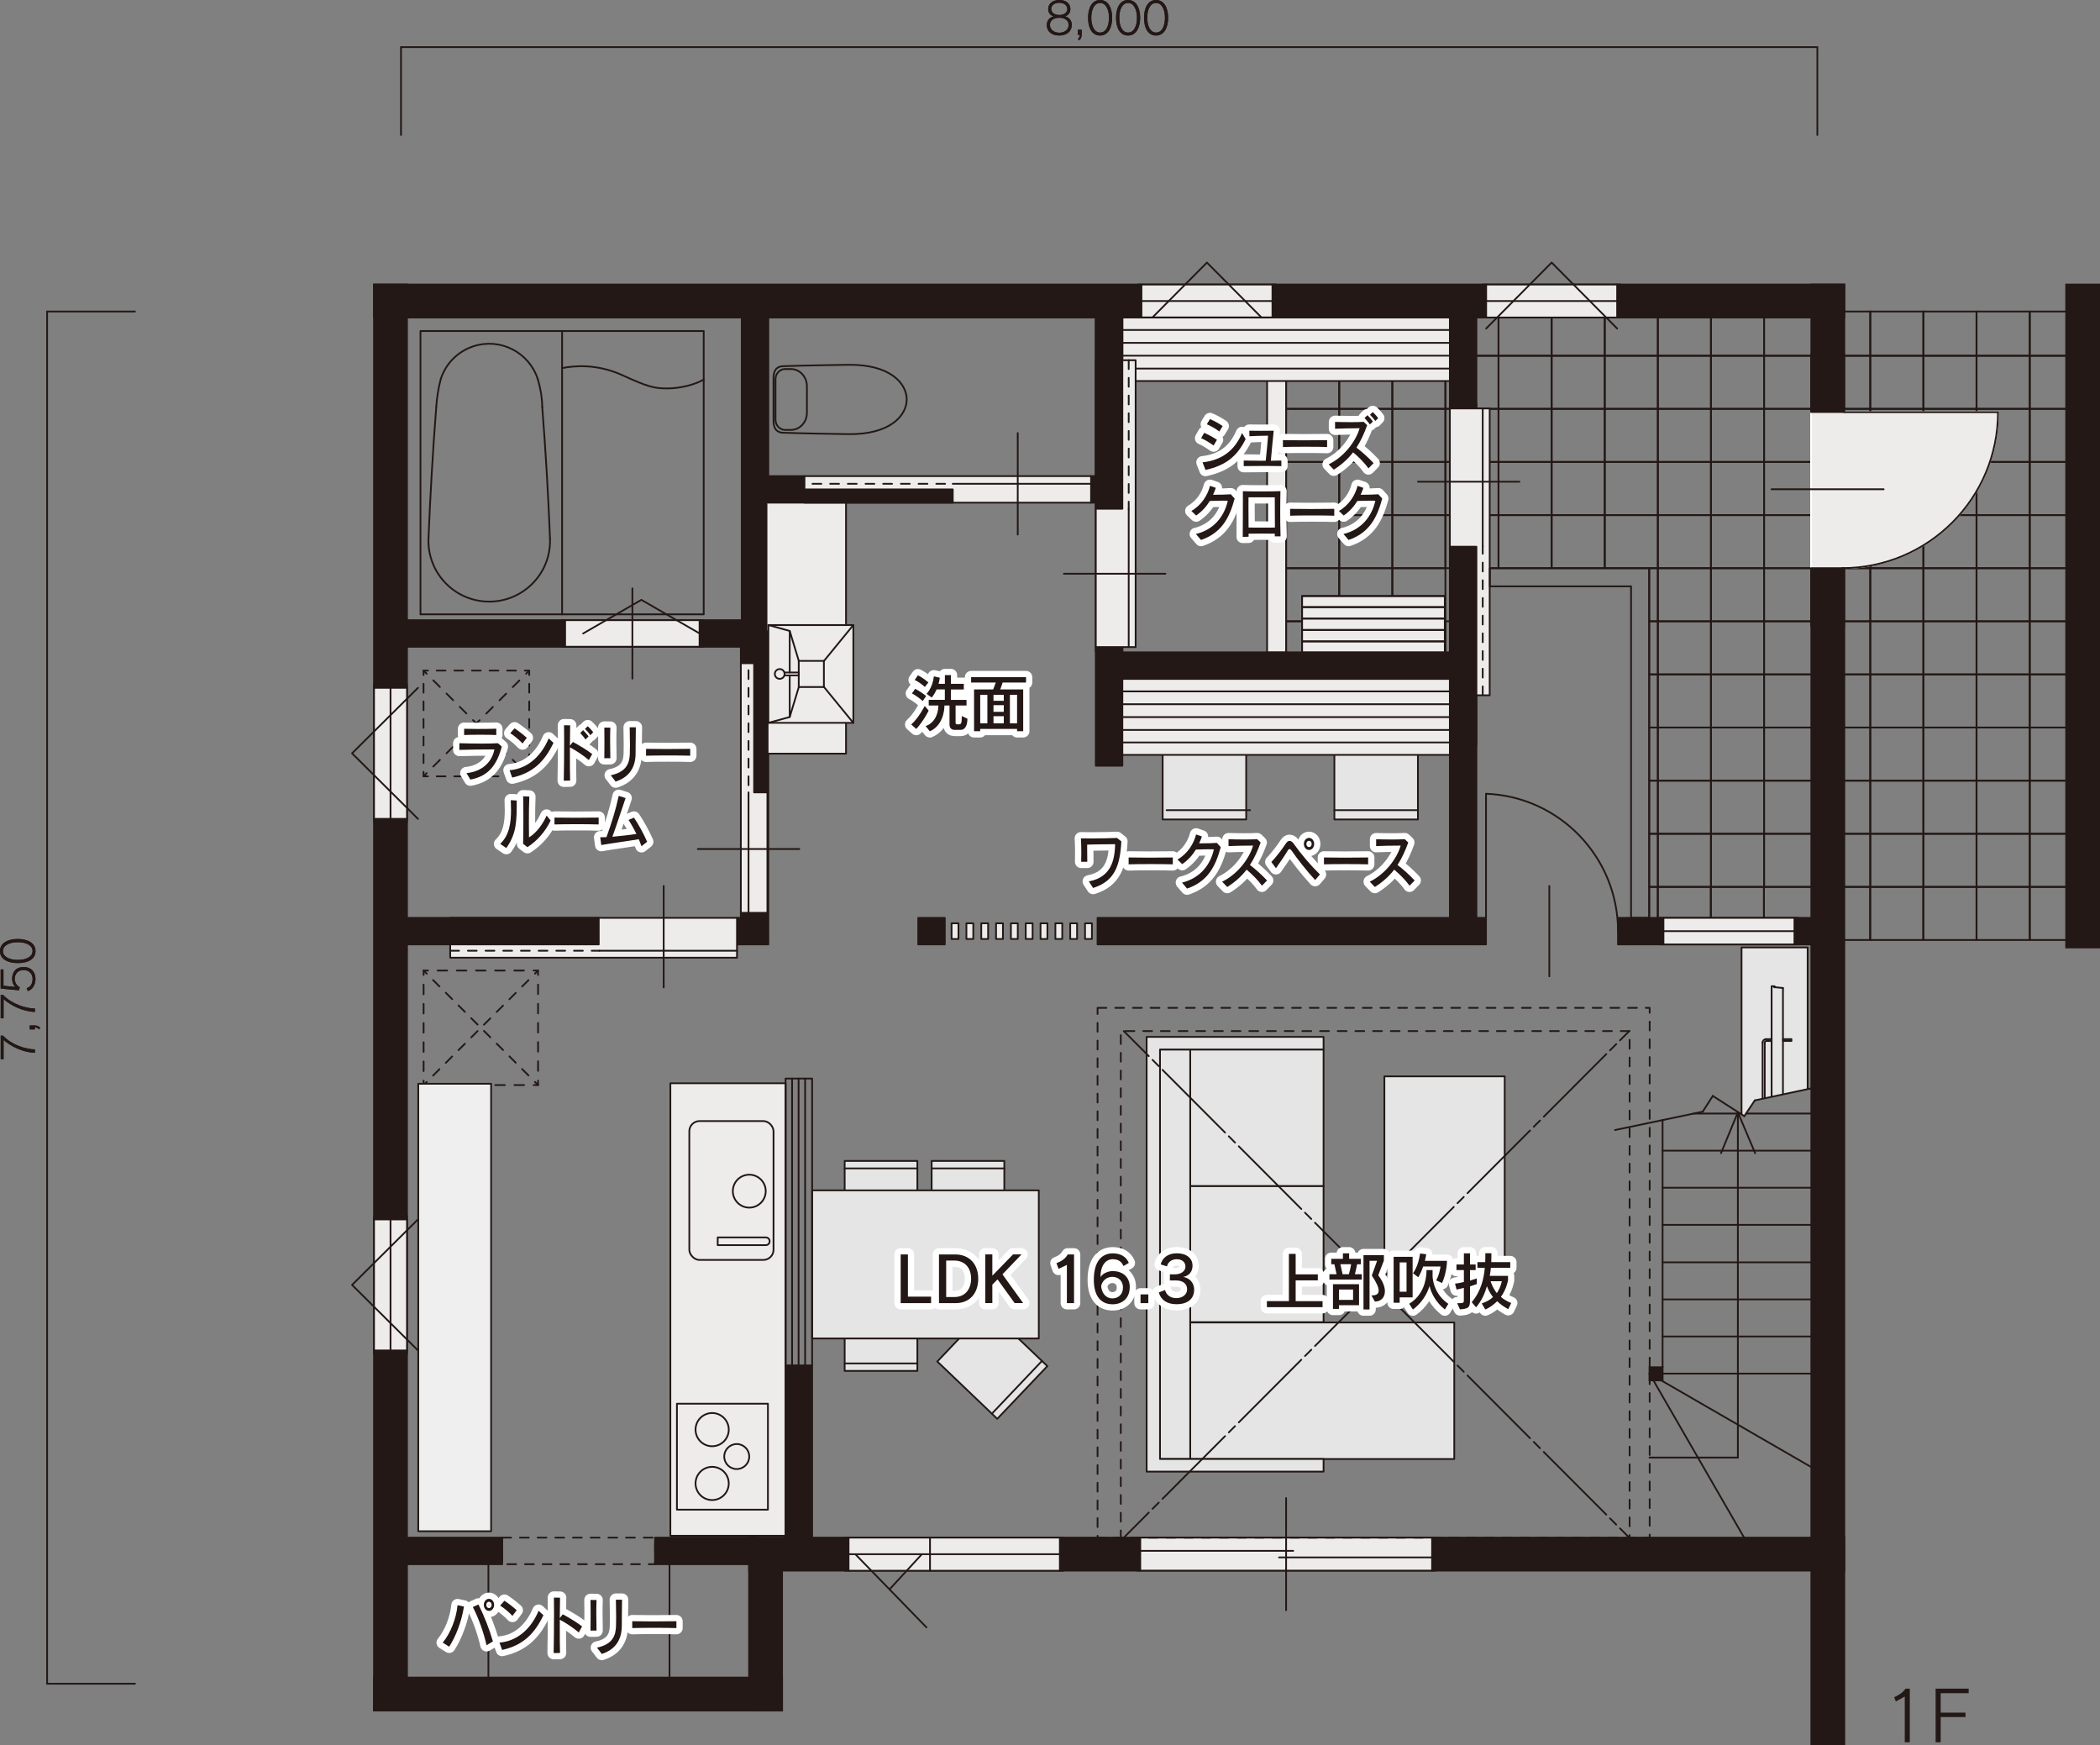 <?xml version="1.0" encoding="UTF-8"?>
<svg id="_レイヤー_2" data-name="レイヤー 2" xmlns="http://www.w3.org/2000/svg" xmlns:xlink="http://www.w3.org/1999/xlink" viewBox="0 0 562.87 467.67">
  <rect x="0" y="0" width="562.87" height="467.67" fill="#808080" stroke="none"/>
  <defs>
    <style>
      .cls-1, .cls-2, .cls-3, .cls-4, .cls-5, .cls-6, .cls-7, .cls-8, .cls-9, .cls-10, .cls-11, .cls-12, .cls-13 {
        stroke-linecap: round;
        stroke-linejoin: round;
      }

      .cls-1, .cls-2, .cls-3, .cls-5, .cls-6, .cls-7, .cls-8, .cls-9, .cls-10, .cls-11, .cls-12, .cls-13, .cls-14, .cls-15 {
        stroke-width: .47px;
      }

      .cls-1, .cls-3 {
        fill: #edeceb;
      }

      .cls-1, .cls-4 {
        stroke: #fff;
      }

      .cls-2 {
        fill: #e5e5e6;
      }

      .cls-2, .cls-3, .cls-5, .cls-6, .cls-7, .cls-8, .cls-9, .cls-10, .cls-11, .cls-12, .cls-13, .cls-14, .cls-15 {
        stroke: #231815;
      }

      .cls-4 {
        stroke-width: 3.35px;
      }

      .cls-4, .cls-16, .cls-5, .cls-6, .cls-7, .cls-8, .cls-9, .cls-10, .cls-11, .cls-14 {
        fill: none;
      }

      .cls-16, .cls-17, .cls-18 {
        stroke-width: 0px;
      }

      .cls-6 {
        stroke-dasharray: 0 0 2.51 2.51;
      }

      .cls-7 {
        stroke-dasharray: 0 0 2.37 2.37;
      }

      .cls-17, .cls-12, .cls-15 {
        fill: #231815;
      }

      .cls-8 {
        stroke-dasharray: 0 0 2.41 2.41;
      }

      .cls-19 {
        clip-path: url(#clippath);
      }

      .cls-9 {
        stroke-dasharray: 0 0 2.36 2.36;
      }

      .cls-10 {
        stroke-dasharray: 0 0 0 0 0 0 9.49 1.42 2.37 1.42 14.23 0;
      }

      .cls-11 {
        stroke-dasharray: 0 0 2.57 2.57;
      }

      .cls-18 {
        fill: #fff;
      }

      .cls-13 {
        fill: #efefef;
      }

      .cls-14, .cls-15 {
        stroke-miterlimit: 10;
      }
    </style>
    <clipPath id="clippath">
      <polygon class="cls-16" points="488.56 291 470.34 294.89 467.53 299.11 463.85 296.72 463.85 251.36 488.56 251.36 488.56 291"/>
    </clipPath>
  </defs>
  <g id="_レイヤー_6" data-name="レイヤー 6">
    <g>
      <rect class="cls-12" x="198.82" y="83.48" width="7.12" height="169.61"/>
      <g>
        <rect class="cls-2" x="357.66" y="194.74" width="22.39" height="24.86"/>
        <line class="cls-5" x1="380.06" y1="217.11" x2="357.66" y2="217.11"/>
      </g>
      <g>
        <rect class="cls-2" x="311.63" y="194.74" width="22.39" height="24.86"/>
        <line class="cls-5" x1="335.07" y1="217.11" x2="312.68" y2="217.11"/>
      </g>
      <g class="cls-19">
        <g>
          <rect class="cls-2" x="466.79" y="253.9" width="17.72" height="71.17"/>
          <g>
            <g id="ARC">
              <path class="cls-5" d="M477.89,316.73s-.02.04-.04.05"/>
            </g>
            <g id="LINE">
              <line class="cls-5" x1="477.85" y1="316.78" x2="475.67" y2="317"/>
            </g>
            <g id="ARC-2" data-name="ARC">
              <path class="cls-5" d="M475.67,317s-.05-.01-.05-.04"/>
            </g>
            <g id="LINE-2" data-name="LINE">
              <line class="cls-5" x1="475.62" y1="316.96" x2="475.62" y2="317.2"/>
            </g>
            <g id="ARC-3" data-name="ARC">
              <path class="cls-5" d="M475.62,317.2s-.02.05-.05.05"/>
            </g>
            <g id="LINE-3" data-name="LINE">
              <line class="cls-5" x1="475.57" y1="317.25" x2="474.9" y2="317.25"/>
            </g>
            <g id="ARC-4" data-name="ARC">
              <path class="cls-5" d="M474.9,317.25s-.05-.02-.05-.05"/>
            </g>
            <g id="LINE-4" data-name="LINE">
              <line class="cls-5" x1="474.85" y1="317.2" x2="474.85" y2="264.34"/>
            </g>
            <g id="ARC-5" data-name="ARC">
              <path class="cls-5" d="M474.85,264.34s.02-.05.05-.05"/>
            </g>
            <g id="LINE-5" data-name="LINE">
              <line class="cls-5" x1="474.9" y1="264.3" x2="475.57" y2="264.3"/>
            </g>
            <g id="ARC-6" data-name="ARC">
              <path class="cls-5" d="M475.57,264.3s.05.02.05.05"/>
            </g>
            <g id="LINE-6" data-name="LINE">
              <line class="cls-5" x1="475.62" y1="264.34" x2="475.62" y2="264.58"/>
            </g>
            <g id="ARC-7" data-name="ARC">
              <path class="cls-5" d="M475.62,264.58s.03-.04.05-.04"/>
            </g>
            <g id="LINE-7" data-name="LINE">
              <line class="cls-5" x1="475.67" y1="264.54" x2="477.85" y2="264.77"/>
            </g>
            <g id="ARC-8" data-name="ARC">
              <path class="cls-5" d="M477.85,264.77s.04.02.04.05"/>
            </g>
            <g id="LINE-8" data-name="LINE">
              <line class="cls-2" x1="477.89" y1="264.81" x2="477.89" y2="316.73"/>
            </g>
            <g id="LINE-9" data-name="LINE">
              <line class="cls-5" x1="477.89" y1="302.59" x2="480.13" y2="302.59"/>
            </g>
            <g id="LINE-10" data-name="LINE">
              <line class="cls-5" x1="480.13" y1="302.59" x2="480.13" y2="303.06"/>
            </g>
            <g id="LINE-11" data-name="LINE">
              <line class="cls-5" x1="480.13" y1="303.06" x2="477.89" y2="303.06"/>
            </g>
            <g id="LINE-12" data-name="LINE">
              <line class="cls-5" x1="477.89" y1="278.48" x2="480.13" y2="278.48"/>
            </g>
            <g id="LINE-13" data-name="LINE">
              <line class="cls-5" x1="480.13" y1="278.48" x2="480.13" y2="278.96"/>
            </g>
            <g id="LINE-14" data-name="LINE">
              <line class="cls-5" x1="480.13" y1="278.96" x2="477.89" y2="278.96"/>
            </g>
            <g id="LINE-15" data-name="LINE">
              <line class="cls-5" x1="474.85" y1="278.96" x2="473.45" y2="278.96"/>
            </g>
            <g id="ARC-9" data-name="ARC">
              <path class="cls-5" d="M473.01,279.43c-.01-.25.18-.46.43-.47,0,0,0,0,0,0"/>
            </g>
            <g id="LINE-16" data-name="LINE">
              <line class="cls-5" x1="473.01" y1="279.43" x2="473.01" y2="302.11"/>
            </g>
            <g id="ARC-10" data-name="ARC">
              <path class="cls-5" d="M473.45,302.59c-.25,0-.45-.22-.44-.47,0,0,0,0,0,0"/>
            </g>
            <g id="LINE-17" data-name="LINE">
              <line class="cls-5" x1="473.45" y1="302.59" x2="474.85" y2="302.59"/>
            </g>
            <g id="LINE-18" data-name="LINE">
              <line class="cls-5" x1="474.85" y1="303.06" x2="473.31" y2="303.06"/>
            </g>
            <g id="ARC-11" data-name="ARC">
              <path class="cls-5" d="M473.31,303.06c-.5-.03-.89-.45-.88-.95"/>
            </g>
            <g id="LINE-19" data-name="LINE">
              <line class="cls-5" x1="472.43" y1="302.11" x2="472.43" y2="279.43"/>
            </g>
            <g id="ARC-12" data-name="ARC">
              <path class="cls-5" d="M472.43,279.43c0-.5.38-.92.88-.95"/>
            </g>
            <g id="LINE-20" data-name="LINE">
              <line class="cls-5" x1="473.31" y1="278.48" x2="474.85" y2="278.48"/>
            </g>
          </g>
        </g>
      </g>
      <g>
        <rect class="cls-3" x="205.45" y="133.39" width="21.31" height="68.58"/>
        <g>
          <rect class="cls-3" x="205.95" y="167.51" width="22.77" height="26.2"/>
          <g>
            <rect class="cls-5" x="214.09" y="177.11" width="6.74" height="7"/>
            <g>
              <polyline class="cls-5" points="205.95 167.51 211.67 169.08 214.09 177.06"/>
              <line class="cls-5" x1="220.82" y1="177.16" x2="228.71" y2="167.51"/>
              <polyline class="cls-5" points="205.95 193.71 211.67 192.15 214.09 184.17"/>
              <line class="cls-5" x1="220.82" y1="184.06" x2="228.71" y2="193.71"/>
            </g>
            <line class="cls-5" x1="211.67" y1="180.22" x2="211.67" y2="169.08"/>
            <line class="cls-5" x1="211.67" y1="192.15" x2="211.67" y2="181.01"/>
          </g>
          <g>
            <circle class="cls-5" cx="208.99" cy="180.61" r="1.31"/>
            <rect class="cls-5" x="210.29" y="180.22" width="3.82" height=".78"/>
          </g>
        </g>
      </g>
      <g>
        <g>
          <rect class="cls-5" x="501.27" y="237.67" width="14.23" height="14.23"/>
          <rect class="cls-5" x="487.04" y="237.67" width="14.23" height="14.23"/>
          <rect class="cls-5" x="472.8" y="237.67" width="14.23" height="14.23"/>
          <rect class="cls-5" x="458.57" y="237.67" width="14.23" height="14.23"/>
          <rect class="cls-5" x="444.33" y="237.67" width="14.23" height="14.23"/>
          <rect class="cls-5" x="515.53" y="237.67" width="14.23" height="14.23"/>
          <rect class="cls-5" x="529.79" y="237.67" width="14.23" height="14.23"/>
          <rect class="cls-5" x="544.06" y="237.67" width="14.23" height="14.23"/>
          <rect class="cls-5" x="515.53" y="223.44" width="14.23" height="14.23"/>
          <rect class="cls-5" x="529.79" y="223.44" width="14.23" height="14.23"/>
          <rect class="cls-5" x="544.06" y="223.44" width="14.23" height="14.23"/>
          <rect class="cls-5" x="515.53" y="209.2" width="14.23" height="14.23"/>
          <rect class="cls-5" x="529.79" y="209.2" width="14.23" height="14.23"/>
          <rect class="cls-5" x="544.06" y="209.2" width="14.23" height="14.23"/>
          <rect class="cls-5" x="515.53" y="194.97" width="14.23" height="14.23"/>
          <rect class="cls-5" x="529.79" y="194.97" width="14.23" height="14.23"/>
          <rect class="cls-5" x="544.06" y="194.97" width="14.23" height="14.23"/>
          <rect class="cls-5" x="515.53" y="180.74" width="14.23" height="14.23"/>
          <rect class="cls-5" x="529.79" y="180.74" width="14.23" height="14.23"/>
          <rect class="cls-5" x="544.06" y="180.74" width="14.23" height="14.23"/>
          <rect class="cls-5" x="515.53" y="166.5" width="14.23" height="14.23"/>
          <rect class="cls-5" x="529.79" y="166.5" width="14.23" height="14.23"/>
          <rect class="cls-5" x="544.06" y="166.5" width="14.23" height="14.23"/>
          <rect class="cls-5" x="515.53" y="152.27" width="14.23" height="14.23"/>
          <rect class="cls-5" x="529.79" y="152.27" width="14.23" height="14.23"/>
          <rect class="cls-5" x="544.06" y="152.27" width="14.23" height="14.23"/>
          <rect class="cls-5" x="515.53" y="138.03" width="14.23" height="14.23"/>
          <rect class="cls-5" x="529.79" y="138.03" width="14.23" height="14.23"/>
          <rect class="cls-5" x="544.06" y="138.03" width="14.23" height="14.23"/>
          <rect class="cls-5" x="515.53" y="123.8" width="14.23" height="14.23"/>
          <rect class="cls-5" x="529.79" y="123.8" width="14.23" height="14.23"/>
          <rect class="cls-5" x="544.06" y="123.8" width="14.23" height="14.23"/>
          <rect class="cls-5" x="515.53" y="109.56" width="14.23" height="14.23"/>
          <rect class="cls-5" x="529.79" y="109.56" width="14.23" height="14.23"/>
          <rect class="cls-5" x="544.06" y="109.56" width="14.23" height="14.23"/>
          <rect class="cls-5" x="515.53" y="95.33" width="14.23" height="14.23"/>
          <rect class="cls-5" x="501.3" y="223.44" width="14.23" height="14.23"/>
          <rect class="cls-5" x="501.3" y="209.2" width="14.23" height="14.23"/>
          <rect class="cls-5" x="501.3" y="194.97" width="14.23" height="14.23"/>
          <rect class="cls-5" x="501.3" y="180.74" width="14.23" height="14.23"/>
          <rect class="cls-5" x="501.3" y="166.5" width="14.23" height="14.23"/>
          <rect class="cls-5" x="501.3" y="152.27" width="14.23" height="14.23"/>
          <rect class="cls-5" x="501.3" y="138.03" width="14.23" height="14.23"/>
          <rect class="cls-5" x="501.3" y="123.8" width="14.23" height="14.23"/>
          <rect class="cls-5" x="501.3" y="109.56" width="14.23" height="14.23"/>
          <rect class="cls-5" x="501.3" y="95.33" width="14.23" height="14.23"/>
          <rect class="cls-5" x="487.06" y="223.44" width="14.23" height="14.23"/>
          <rect class="cls-5" x="487.06" y="209.2" width="14.23" height="14.23"/>
          <rect class="cls-5" x="487.06" y="194.97" width="14.23" height="14.23"/>
          <rect class="cls-5" x="487.06" y="180.74" width="14.23" height="14.23"/>
          <rect class="cls-5" x="487.06" y="166.5" width="14.23" height="14.23"/>
          <rect class="cls-5" x="487.06" y="152.27" width="14.23" height="14.23"/>
          <rect class="cls-5" x="487.06" y="138.03" width="14.23" height="14.23"/>
          <rect class="cls-5" x="487.06" y="123.8" width="14.23" height="14.23"/>
          <rect class="cls-5" x="487.06" y="109.56" width="14.23" height="14.23"/>
          <rect class="cls-5" x="487.06" y="95.33" width="14.23" height="14.23"/>
          <rect class="cls-5" x="472.83" y="223.44" width="14.23" height="14.23"/>
          <rect class="cls-5" x="472.83" y="209.2" width="14.23" height="14.23"/>
          <rect class="cls-5" x="472.83" y="194.97" width="14.23" height="14.23"/>
          <rect class="cls-5" x="472.83" y="180.74" width="14.23" height="14.23"/>
          <rect class="cls-5" x="472.83" y="166.5" width="14.23" height="14.23"/>
          <rect class="cls-5" x="472.83" y="152.27" width="14.23" height="14.23"/>
          <rect class="cls-5" x="472.83" y="138.03" width="14.23" height="14.23"/>
          <rect class="cls-5" x="472.83" y="123.8" width="14.23" height="14.23"/>
          <rect class="cls-5" x="472.83" y="109.56" width="14.23" height="14.23"/>
          <rect class="cls-5" x="472.83" y="95.33" width="14.23" height="14.23"/>
          <rect class="cls-5" x="458.6" y="223.44" width="14.23" height="14.23"/>
          <rect class="cls-5" x="458.6" y="209.2" width="14.23" height="14.23"/>
          <rect class="cls-5" x="458.6" y="194.97" width="14.23" height="14.23"/>
          <rect class="cls-5" x="458.6" y="180.74" width="14.23" height="14.23"/>
          <rect class="cls-5" x="458.6" y="166.5" width="14.23" height="14.23"/>
          <rect class="cls-5" x="458.6" y="152.27" width="14.23" height="14.23"/>
          <rect class="cls-5" x="458.6" y="138.03" width="14.23" height="14.23"/>
          <rect class="cls-5" x="458.6" y="123.8" width="14.23" height="14.23"/>
          <rect class="cls-5" x="458.6" y="109.56" width="14.23" height="14.23"/>
          <rect class="cls-5" x="458.6" y="95.33" width="14.23" height="14.23"/>
          <rect class="cls-5" x="444.36" y="223.44" width="14.23" height="14.23"/>
          <rect class="cls-5" x="444.36" y="209.2" width="14.23" height="14.23"/>
          <rect class="cls-5" x="444.36" y="194.97" width="14.23" height="14.23"/>
          <rect class="cls-5" x="444.36" y="180.74" width="14.23" height="14.23"/>
          <rect class="cls-5" x="444.36" y="166.5" width="14.23" height="14.23"/>
          <rect class="cls-5" x="444.36" y="152.27" width="14.23" height="14.23"/>
          <rect class="cls-5" x="442.04" y="152.27" width="2.32" height="14.23"/>
          <rect class="cls-5" x="442.04" y="166.5" width="2.32" height="14.23"/>
          <rect class="cls-5" x="442.04" y="180.74" width="2.32" height="14.23"/>
          <rect class="cls-5" x="442.04" y="194.97" width="2.32" height="14.23"/>
          <rect class="cls-5" x="442.04" y="209.2" width="2.32" height="14.23"/>
          <rect class="cls-5" x="442.04" y="223.44" width="2.32" height="14.23"/>
          <rect class="cls-5" x="442.04" y="237.67" width="2.32" height="14.23"/>
          <rect class="cls-5" x="444.36" y="138.03" width="14.23" height="14.23"/>
          <rect class="cls-5" x="444.36" y="123.8" width="14.23" height="14.23"/>
          <rect class="cls-5" x="444.36" y="109.56" width="14.23" height="14.23"/>
          <rect class="cls-5" x="444.36" y="95.33" width="14.23" height="14.23"/>
          <rect class="cls-5" x="430.13" y="138.03" width="14.23" height="14.23"/>
          <rect class="cls-5" x="430.13" y="123.8" width="14.23" height="14.23"/>
          <rect class="cls-5" x="430.13" y="109.56" width="14.23" height="14.23"/>
          <rect class="cls-5" x="430.13" y="95.33" width="14.23" height="14.23"/>
          <rect class="cls-5" x="415.89" y="138.03" width="14.23" height="14.23"/>
          <rect class="cls-5" x="415.89" y="123.8" width="14.23" height="14.23"/>
          <rect class="cls-5" x="415.89" y="109.56" width="14.23" height="14.23"/>
          <rect class="cls-5" x="415.89" y="95.33" width="14.23" height="14.23"/>
          <rect class="cls-5" x="401.66" y="138.03" width="14.23" height="14.23"/>
          <rect class="cls-5" x="401.66" y="123.8" width="14.23" height="14.23"/>
          <rect class="cls-5" x="401.66" y="109.56" width="14.23" height="14.23"/>
          <rect class="cls-5" x="401.66" y="95.33" width="14.23" height="14.23"/>
          <rect class="cls-5" x="387.42" y="166.5" width="4.74" height="14.23"/>
          <rect class="cls-5" x="387.42" y="138.03" width="14.23" height="14.23"/>
          <rect class="cls-5" x="387.42" y="123.8" width="14.23" height="14.23"/>
          <rect class="cls-5" x="387.42" y="109.56" width="14.23" height="14.23"/>
          <rect class="cls-5" x="373.19" y="166.5" width="14.23" height="14.23"/>
          <rect class="cls-5" x="373.19" y="152.27" width="14.23" height="14.23"/>
          <rect class="cls-5" x="373.19" y="138.03" width="14.23" height="14.23"/>
          <rect class="cls-5" x="373.19" y="123.8" width="14.23" height="14.23"/>
          <rect class="cls-5" x="373.19" y="109.56" width="14.23" height="14.23"/>
          <rect class="cls-5" x="358.96" y="166.5" width="14.23" height="14.23"/>
          <rect class="cls-5" x="358.96" y="152.27" width="14.23" height="14.23"/>
          <rect class="cls-5" x="358.96" y="138.03" width="14.23" height="14.23"/>
          <rect class="cls-5" x="358.96" y="123.8" width="14.23" height="14.23"/>
          <rect class="cls-5" x="358.96" y="109.56" width="14.23" height="14.23"/>
          <rect class="cls-5" x="344.72" y="166.5" width="14.23" height="14.23"/>
          <rect class="cls-5" x="344.72" y="152.27" width="14.23" height="14.23"/>
          <rect class="cls-5" x="344.72" y="138.03" width="14.23" height="14.23"/>
          <rect class="cls-5" x="344.72" y="123.8" width="14.23" height="14.23"/>
          <rect class="cls-5" x="344.72" y="109.56" width="14.23" height="14.23"/>
          <rect class="cls-5" x="387.42" y="95.33" width="14.23" height="14.23"/>
          <rect class="cls-5" x="373.19" y="95.33" width="14.23" height="14.23"/>
          <rect class="cls-5" x="358.96" y="95.33" width="14.23" height="14.23"/>
          <rect class="cls-5" x="344.72" y="95.33" width="14.23" height="14.23"/>
          <rect class="cls-5" x="529.79" y="95.33" width="14.23" height="14.23"/>
          <rect class="cls-5" x="544.06" y="95.33" width="14.23" height="14.23"/>
          <rect class="cls-5" x="515.53" y="83.48" width="14.23" height="11.85"/>
          <rect class="cls-5" x="501.3" y="83.48" width="14.23" height="11.85"/>
          <rect class="cls-5" x="487.06" y="83.48" width="14.23" height="11.85"/>
          <rect class="cls-5" x="472.83" y="83.48" width="14.23" height="11.85"/>
          <rect class="cls-5" x="458.6" y="83.48" width="14.23" height="11.85"/>
          <rect class="cls-5" x="444.36" y="83.48" width="14.23" height="11.85"/>
          <rect class="cls-5" x="430.13" y="83.48" width="14.23" height="11.85"/>
          <rect class="cls-5" x="415.89" y="83.48" width="14.23" height="11.85"/>
          <rect class="cls-5" x="401.66" y="83.48" width="14.23" height="11.85"/>
          <rect class="cls-5" x="387.42" y="83.48" width="14.23" height="11.85"/>
          <rect class="cls-5" x="529.79" y="83.48" width="14.23" height="11.85"/>
          <rect class="cls-5" x="544.06" y="83.48" width="14.23" height="11.85"/>
        </g>
        <rect class="cls-3" x="339.63" y="95.33" width="5.09" height="79.54"/>
      </g>
      <rect class="cls-12" x="107.48" y="166.2" width="92.76" height="7.12"/>
      <g>
        <g>
          <polyline class="cls-5" points="141.85 206.85 141.85 208.04 140.66 208.04"/>
          <line class="cls-9" x1="138.3" y1="208.04" x2="115.88" y2="208.04"/>
          <polyline class="cls-5" points="114.7 208.04 113.52 208.04 113.52 206.85"/>
          <line class="cls-9" x1="113.52" y1="204.49" x2="113.52" y2="182.07"/>
          <polyline class="cls-5" points="113.52 180.89 113.52 179.71 114.7 179.71"/>
          <line class="cls-9" x1="117.06" y1="179.71" x2="139.48" y2="179.71"/>
          <polyline class="cls-5" points="140.66 179.71 141.85 179.71 141.85 180.89"/>
          <line class="cls-9" x1="141.85" y1="183.25" x2="141.85" y2="205.67"/>
        </g>
        <g>
          <line class="cls-5" x1="113.52" y1="179.71" x2="114.36" y2="180.55"/>
          <line class="cls-6" x1="116.13" y1="182.32" x2="140.12" y2="206.31"/>
          <line class="cls-5" x1="141.01" y1="207.2" x2="141.85" y2="208.04"/>
        </g>
        <g>
          <line class="cls-5" x1="113.52" y1="208.04" x2="114.36" y2="207.2"/>
          <line class="cls-6" x1="116.13" y1="205.42" x2="140.12" y2="181.44"/>
          <line class="cls-5" x1="141.01" y1="180.55" x2="141.85" y2="179.71"/>
        </g>
      </g>
      <g>
        <g>
          <polyline class="cls-5" points="144.22 289.59 144.22 290.78 143.03 290.78"/>
          <line class="cls-11" x1="140.46" y1="290.78" x2="116.01" y2="290.78"/>
          <polyline class="cls-5" points="114.72 290.78 113.54 290.78 113.54 289.59"/>
          <line class="cls-11" x1="113.54" y1="287.02" x2="113.54" y2="262.57"/>
          <polyline class="cls-5" points="113.54 261.28 113.54 260.09 114.72 260.09"/>
          <line class="cls-11" x1="117.3" y1="260.09" x2="141.75" y2="260.09"/>
          <polyline class="cls-5" points="143.03 260.09 144.22 260.09 144.22 261.28"/>
          <line class="cls-11" x1="144.22" y1="263.85" x2="144.22" y2="288.3"/>
        </g>
        <g>
          <line class="cls-5" x1="113.54" y1="260.09" x2="114.38" y2="260.93"/>
          <line class="cls-8" x1="116.08" y1="262.64" x2="142.53" y2="289.08"/>
          <line class="cls-5" x1="143.38" y1="289.94" x2="144.22" y2="290.78"/>
        </g>
        <g>
          <line class="cls-5" x1="113.54" y1="290.78" x2="114.38" y2="289.94"/>
          <line class="cls-8" x1="116.08" y1="288.23" x2="142.53" y2="261.79"/>
          <line class="cls-5" x1="143.38" y1="260.93" x2="144.22" y2="260.09"/>
        </g>
      </g>
      <g>
        <rect class="cls-5" x="112.7" y="88.71" width="75.92" height="75.92"/>
        <path class="cls-5" d="M150.66,98.64c3.27-.64,9.36-1.21,16.23,1.94,6.87,3.15,8.54,3.51,11.99,3.51,3.45,0,7.4-1.02,9.74-2.37"/>
        <g id="LINE-21" data-name="LINE">
          <line class="cls-5" x1="150.66" y1="164.62" x2="150.66" y2="88.71"/>
        </g>
        <g>
          <g id="ARC-13" data-name="ARC">
            <path class="cls-5" d="M145.34,109.04c-.05-2.54-.46-5.07-1.22-7.5"/>
          </g>
          <g id="ARC-14" data-name="ARC">
            <path class="cls-5" d="M147.42,144.27c-.47-11.76-1.17-23.5-2.08-35.23"/>
          </g>
          <g id="ARC-15" data-name="ARC">
            <path class="cls-5" d="M144.12,101.54c-2.35-7.17-10.06-11.09-17.23-8.74-4.14,1.35-7.39,4.6-8.74,8.74"/>
          </g>
          <g id="ARC-16" data-name="ARC">
            <path class="cls-5" d="M118.15,101.54c-.64,2.46-1.05,4.97-1.22,7.5"/>
          </g>
          <g id="ARC-17" data-name="ARC">
            <path class="cls-5" d="M116.93,109.04c-.46,5.87-.86,11.75-1.2,17.62"/>
          </g>
          <g id="ARC-18" data-name="ARC">
            <path class="cls-5" d="M115.73,126.67c-.35,5.87-.64,11.74-.88,17.61"/>
          </g>
          <g id="ARC-19" data-name="ARC">
            <path class="cls-5" d="M114.85,144.27c-.36,8.99,6.63,16.58,15.63,16.94,8.99.36,16.58-6.63,16.94-15.63.02-.44.02-.88,0-1.32"/>
          </g>
        </g>
      </g>
      <g>
        <rect class="cls-12" x="150.52" y="166.2" width=".95" height="7.12"/>
        <rect class="cls-3" x="151.47" y="166.2" width="36.06" height="7.12"/>
        <g id="LINE-22" data-name="LINE">
          <line class="cls-5" x1="169.5" y1="157.66" x2="169.5" y2="181.86"/>
        </g>
        <g id="LINE-23" data-name="LINE">
          <polyline class="cls-5" points="187.53 169.76 171.91 160.75 156.3 169.76"/>
        </g>
        <rect class="cls-12" x="187.53" y="166.2" width=".95" height="7.12"/>
      </g>
      <g>
        <rect class="cls-12" x="395.73" y="245.97" width="2.56" height="7.12"/>
        <rect class="cls-12" x="433.68" y="245.97" width="2.56" height="7.12"/>
        <g id="ARC-20" data-name="ARC">
          <path class="cls-5" d="M433.68,249.53c0-19.85-15.71-36.07-35.38-36.82v33.26"/>
        </g>
        <g id="LINE-24" data-name="LINE">
          <line class="cls-5" x1="415.27" y1="237.43" x2="415.27" y2="261.63"/>
        </g>
      </g>
      <g>
        <path class="cls-5" d="M207.32,107.06v5.62c0,2.79,1.42,3.25,2.62,3.29,1.21.04,6.25.21,17.44.37,11.2.17,15.65-5,15.65-9.29h0c0-4.29-4.45-9.45-15.65-9.29s-16.24.33-17.44.37c-1.21.04-2.62.5-2.62,3.29,0,2.79,0,5.62,0,5.62h0Z"/>
        <path class="cls-5" d="M207.86,112.46v-10.8c0-1.53,1.15-2.76,2.56-2.76h1.58c2.36,0,4.28,2.07,4.28,4.61v7.09c0,2.55-1.91,4.61-4.28,4.61h-1.58c-1.41,0-2.56-1.24-2.56-2.76Z"/>
      </g>
      <g>
        <rect class="cls-3" x="179.68" y="290.3" width="30.89" height="121.26"/>
        <rect class="cls-5" x="181.44" y="376.17" width="24.39" height="28.4"/>
        <g>
          <circle class="cls-5" cx="190.88" cy="397.54" r="4.45"/>
          <circle class="cls-5" cx="190.88" cy="383.12" r="4.45"/>
          <circle class="cls-5" cx="197.47" cy="390.33" r="3.35"/>
        </g>
        <g>
          <rect class="cls-5" x="184.76" y="300.43" width="22.57" height="37.21" rx="2.73" ry="2.73"/>
          <circle class="cls-5" cx="200.83" cy="319.21" r="4.41"/>
          <path class="cls-5" d="M206.29,332.63v.02c0,.57-.46,1.03-1.03,1.03h-12.89v-2.07h12.89c.57,0,1.03.46,1.03,1.03Z"/>
        </g>
      </g>
      <g>
        <rect class="cls-12" x="197.54" y="245.97" width="1.28" height="7.12"/>
        <rect class="cls-3" x="120.67" y="245.97" width="76.87" height="10.68"/>
        <line class="cls-5" x1="177.89" y1="264.62" x2="177.89" y2="237.43"/>
        <polygon class="cls-12" points="107.48 245.97 160.48 245.97 160.48 253.09 120.67 253.09 120.67 253.09 107.48 253.09 107.48 245.97"/>
        <g>
          <line class="cls-7" x1="120.67" y1="254.78" x2="160.62" y2="254.78"/>
          <line class="cls-5" x1="160.62" y1="254.78" x2="197.54" y2="254.78"/>
        </g>
      </g>
      <g>
        <g>
          <rect class="cls-12" x="292.43" y="127.59" width="1.28" height="7.12"/>
          <rect class="cls-3" x="215.57" y="127.59" width="76.87" height="7.12"/>
          <line class="cls-5" x1="272.79" y1="116.05" x2="272.79" y2="143.25"/>
          <polygon class="cls-12" points="205.79 134.7 255.37 134.7 255.37 131.15 215.57 131.15 215.57 127.59 205.79 127.59 205.79 134.7"/>
        </g>
        <g>
          <line class="cls-7" x1="217.77" y1="129.65" x2="254.54" y2="129.65"/>
          <line class="cls-5" x1="255.37" y1="129.65" x2="292.43" y2="129.65"/>
        </g>
      </g>
      <g>
        <g>
          <rect class="cls-12" x="198.57" y="244.6" width="7.12" height="1.28"/>
          <rect class="cls-3" x="198.57" y="177.69" width="7.12" height="66.94"/>
          <line class="cls-5" x1="187.04" y1="227.52" x2="214.23" y2="227.52"/>
          <polygon class="cls-12" points="205.69 169.18 205.69 212.35 202.13 212.35 202.13 177.69 198.57 177.69 198.57 169.18 205.69 169.18"/>
        </g>
        <g>
          <line class="cls-7" x1="200.63" y1="179.61" x2="200.63" y2="211.62"/>
          <line class="cls-5" x1="200.63" y1="212.35" x2="200.63" y2="244.63"/>
        </g>
      </g>
      <g>
        <g>
          <rect class="cls-2" x="226.4" y="311.11" width="19.48" height="9.16"/>
          <line class="cls-2" x1="226.4" y1="313.11" x2="245.88" y2="313.11"/>
        </g>
        <g>
          <rect class="cls-2" x="249.71" y="311.11" width="19.48" height="9.16"/>
          <line class="cls-2" x1="249.71" y1="313.11" x2="269.19" y2="313.11"/>
        </g>
        <g>
          <rect class="cls-2" x="226.4" y="358.22" width="19.48" height="9.16"/>
          <line class="cls-2" x1="226.4" y1="365.38" x2="245.88" y2="365.38"/>
        </g>
        <g>
          <polygon class="cls-2" points="264.64 350.74 251.23 364.86 267.3 380.22 280.72 366.1 264.64 350.74"/>
          <line class="cls-2" x1="265.85" y1="378.85" x2="279.27" y2="364.72"/>
        </g>
        <rect class="cls-2" x="217.68" y="319" width="60.75" height="39.69"/>
      </g>
      <rect class="cls-2" x="371.06" y="288.45" width="32.25" height="50.55"/>
      <g>
        <rect class="cls-2" x="319.02" y="354.41" width="70.77" height="36.58"/>
        <rect class="cls-2" x="319.02" y="317.83" width="35.74" height="36.49"/>
        <rect class="cls-2" x="319.02" y="281.25" width="35.74" height="36.58"/>
        <rect class="cls-2" x="310.92" y="281.25" width="8.1" height="109.74"/>
        <polygon class="cls-2" points="354.76 394.37 354.76 390.99 310.92 390.99 310.92 281.25 354.76 281.25 354.76 277.87 310.92 277.87 307.34 277.87 307.34 390.99 307.34 394.37 354.76 394.37"/>
      </g>
      <rect class="cls-15" x="553.8" y="76.25" width="8.84" height="177.66"/>
      <rect class="cls-15" x="485.5" y="76.25" width="8.84" height="391.18"/>
      <rect class="cls-15" x="200.78" y="413.27" width="8.84" height="45.13"/>
      <rect class="cls-15" x="100.25" y="76.25" width="8.84" height="382.14"/>
      <rect class="cls-15" x="100.25" y="76.25" width="394.09" height="8.84"/>
      <rect class="cls-15" x="200.78" y="412.06" width="293.56" height="8.84"/>
      <rect class="cls-15" x="100.25" y="449.56" width="109.37" height="8.84"/>
      <rect class="cls-12" x="298.34" y="174.82" width="92.76" height="7.12"/>
      <rect class="cls-12" x="294.18" y="245.97" width="101.54" height="7.12"/>
      <rect class="cls-12" x="436.25" y="245.97" width="49.19" height="7.12"/>
      <rect class="cls-12" x="293.71" y="83.48" width="7.12" height="121.72"/>
      <g>
        <rect class="cls-12" x="246.12" y="245.97" width="7.12" height="7.12"/>
        <g>
          <rect class="cls-3" x="255.06" y="247.43" width="1.84" height="4.2"/>
          <rect class="cls-3" x="259.03" y="247.43" width="1.84" height="4.2"/>
          <rect class="cls-3" x="263.01" y="247.43" width="1.84" height="4.2"/>
          <rect class="cls-3" x="266.98" y="247.43" width="1.84" height="4.2"/>
          <rect class="cls-3" x="270.96" y="247.43" width="1.84" height="4.2"/>
          <rect class="cls-3" x="274.93" y="247.43" width="1.84" height="4.2"/>
          <rect class="cls-3" x="278.9" y="247.43" width="1.84" height="4.2"/>
          <rect class="cls-3" x="282.88" y="247.43" width="1.84" height="4.2"/>
          <rect class="cls-3" x="286.85" y="247.43" width="1.84" height="4.2"/>
          <rect class="cls-3" x="290.83" y="247.43" width="1.84" height="4.2"/>
        </g>
      </g>
      <rect class="cls-12" x="388.61" y="83.48" width="7.12" height="166.82"/>
      <rect class="cls-12" x="107.48" y="412.06" width="27.14" height="7.12"/>
      <rect class="cls-7" x="134.62" y="412.06" width="40.96" height="7.12"/>
      <rect class="cls-12" x="210.56" y="365.95" width="7.12" height="49.67"/>
      <rect class="cls-12" x="175.57" y="412.06" width="27.14" height="7.12"/>
      <g>
        <rect class="cls-5" x="210.56" y="289.04" width="7.12" height="76.91"/>
        <line class="cls-5" x1="212.31" y1="365.95" x2="212.31" y2="289.04"/>
        <line class="cls-5" x1="214.05" y1="365.95" x2="214.05" y2="289.04"/>
        <line class="cls-5" x1="215.8" y1="365.95" x2="215.8" y2="289.04"/>
      </g>
      <g>
        <g>
          <rect class="cls-3" x="305.58" y="412.06" width="78.29" height="8.84"/>
          <line class="cls-5" x1="383.86" y1="417.36" x2="342.82" y2="417.36"/>
          <line class="cls-5" x1="346.62" y1="415.6" x2="305.58" y2="415.6"/>
          <line class="cls-5" x1="344.72" y1="431.5" x2="344.72" y2="401.46"/>
        </g>
        <rect class="cls-12" x="304.63" y="412.06" width=".95" height="8.84"/>
        <rect class="cls-12" x="383.86" y="412.06" width=".95" height="8.84"/>
      </g>
      <g>
        <g>
          <rect class="cls-12" x="100.25" y="183.38" width="8.84" height=".95"/>
          <rect class="cls-12" x="100.25" y="219.44" width="8.84" height=".95"/>
        </g>
        <rect class="cls-3" x="100.25" y="184.33" width="8.84" height="35.11"/>
        <g id="LINE-25" data-name="LINE">
          <polyline class="cls-5" points="112.03 184.33 94.36 201.88 112.03 219.44"/>
        </g>
        <line class="cls-5" x1="104.67" y1="219.44" x2="104.67" y2="184.33"/>
      </g>
      <g>
        <g>
          <rect class="cls-12" x="433.45" y="76.25" width=".95" height="8.84"/>
          <rect class="cls-12" x="397.39" y="76.25" width=".95" height="8.84"/>
        </g>
        <rect class="cls-3" x="398.34" y="76.25" width="35.11" height="8.84"/>
        <g id="LINE-26" data-name="LINE">
          <polyline class="cls-5" points="433.45 88.04 415.89 70.36 398.34 88.04"/>
        </g>
        <line class="cls-5" x1="398.34" y1="80.67" x2="433.45" y2="80.67"/>
      </g>
      <g>
        <g>
          <rect class="cls-12" x="341.06" y="76.25" width=".95" height="8.84"/>
          <rect class="cls-12" x="305" y="76.25" width=".95" height="8.84"/>
        </g>
        <rect class="cls-3" x="305.95" y="76.25" width="35.11" height="8.84"/>
        <g id="LINE-27" data-name="LINE">
          <polyline class="cls-5" points="341.06 88.04 323.5 70.36 305.95 88.04"/>
        </g>
        <line class="cls-5" x1="305.95" y1="80.67" x2="341.06" y2="80.67"/>
      </g>
      <g>
        <g>
          <rect class="cls-12" x="100.25" y="325.83" width="8.84" height=".95"/>
          <rect class="cls-12" x="100.25" y="361.89" width="8.84" height=".95"/>
        </g>
        <rect class="cls-3" x="100.25" y="326.78" width="8.84" height="35.11"/>
        <g id="LINE-28" data-name="LINE">
          <polyline class="cls-5" points="112.03 326.78 94.36 344.34 112.03 361.89"/>
        </g>
        <line class="cls-5" x1="104.67" y1="361.89" x2="104.67" y2="326.78"/>
      </g>
      <g>
        <g id="ARC-21" data-name="ARC">
          <path class="cls-1" d="M497.55,110.45h37.98c0,23.08-18.71,41.79-41.79,41.79h-8.31v-41.79h12.12Z"/>
        </g>
        <rect class="cls-12" x="485.43" y="152.25" width="8.84" height="15.55"/>
        <rect class="cls-12" x="485.43" y="94.87" width="8.84" height="15.55"/>
        <g id="ARC-22" data-name="ARC">
          <path class="cls-5" d="M493.74,152.25c23.08,0,41.79-18.71,41.79-41.79h-41.26"/>
        </g>
        <g id="LINE-29" data-name="LINE">
          <line class="cls-5" x1="504.88" y1="131.11" x2="474.83" y2="131.11"/>
        </g>
      </g>
      <g>
        <rect class="cls-7" x="294.18" y="270.09" width="147.99" height="141.98"/>
        <polyline class="cls-7" points="300.41 412.5 300.41 276.31 436.79 276.31 436.79 412.5"/>
      </g>
      <g>
        <line class="cls-10" x1="301.21" y1="276.31" x2="436.69" y2="412.06"/>
        <line class="cls-10" x1="301.21" y1="412.06" x2="436.69" y2="276.31"/>
      </g>
      <g>
        <rect class="cls-3" x="300.83" y="85.09" width="87.78" height="17.02"/>
        <g>
          <line class="cls-5" x1="300.83" y1="88.43" x2="388.61" y2="88.43"/>
          <line class="cls-5" x1="300.83" y1="91.88" x2="388.61" y2="91.88"/>
          <line class="cls-5" x1="300.83" y1="95.32" x2="388.61" y2="95.32"/>
          <line class="cls-5" x1="300.83" y1="98.77" x2="388.61" y2="98.77"/>
        </g>
      </g>
      <g>
        <rect class="cls-18" x="348.99" y="159.73" width="38.27" height="15.11"/>
        <g>
          <rect class="cls-3" x="348.99" y="159.73" width="38.27" height="15.11"/>
          <g>
            <line class="cls-5" x1="348.99" y1="162.7" x2="387.26" y2="162.7"/>
            <line class="cls-5" x1="348.99" y1="165.76" x2="387.26" y2="165.76"/>
            <line class="cls-5" x1="348.99" y1="168.82" x2="387.26" y2="168.82"/>
            <line class="cls-5" x1="348.99" y1="171.88" x2="387.26" y2="171.88"/>
          </g>
        </g>
        <g>
          <rect class="cls-5" x="348.99" y="159.73" width="38.27" height="15.11"/>
          <g>
            <line class="cls-5" x1="348.99" y1="162.7" x2="387.26" y2="162.7"/>
            <line class="cls-5" x1="348.99" y1="165.76" x2="387.26" y2="165.76"/>
            <line class="cls-5" x1="348.99" y1="168.82" x2="387.26" y2="168.82"/>
            <line class="cls-5" x1="348.99" y1="171.88" x2="387.26" y2="171.88"/>
          </g>
        </g>
      </g>
      <g>
        <rect class="cls-3" x="300.83" y="181.94" width="87.78" height="20.35"/>
        <g>
          <line class="cls-5" x1="300.83" y1="185.28" x2="388.61" y2="185.28"/>
          <line class="cls-5" x1="300.83" y1="188.72" x2="388.61" y2="188.72"/>
          <line class="cls-5" x1="300.83" y1="192.17" x2="388.61" y2="192.17"/>
          <line class="cls-5" x1="300.83" y1="195.62" x2="388.61" y2="195.62"/>
          <line class="cls-5" x1="300.83" y1="198.96" x2="388.61" y2="198.96"/>
        </g>
      </g>
      <g>
        <g>
          <rect class="cls-12" x="293.71" y="173.4" width="7.12" height="1.28"/>
          <rect class="cls-3" x="293.71" y="96.53" width="10.68" height="76.87"/>
          <line class="cls-5" x1="312.37" y1="153.75" x2="285.17" y2="153.75"/>
          <polygon class="cls-12" points="293.71 83.34 293.71 136.34 300.83 136.34 300.83 96.53 300.83 96.53 300.83 83.34 293.71 83.34"/>
        </g>
        <g>
          <line class="cls-7" x1="302.53" y1="96.53" x2="302.53" y2="136.48"/>
          <line class="cls-5" x1="302.53" y1="136.48" x2="302.53" y2="173.4"/>
        </g>
      </g>
      <g>
        <g>
          <rect class="cls-12" x="388.61" y="108.17" width="7.12" height="1.28"/>
          <rect class="cls-3" x="388.61" y="109.45" width="10.68" height="76.87"/>
          <line class="cls-5" x1="407.26" y1="129.09" x2="380.07" y2="129.09"/>
          <polygon class="cls-12" points="388.61 199.51 388.61 146.51 395.73 146.51 395.73 186.32 395.73 186.32 395.73 199.51 388.61 199.51"/>
        </g>
        <g>
          <line class="cls-7" x1="397.42" y1="186.32" x2="397.42" y2="146.37"/>
          <line class="cls-5" x1="397.42" y1="146.37" x2="397.42" y2="109.45"/>
        </g>
      </g>
      <g>
        <g>
          <rect class="cls-12" x="480.97" y="245.97" width=".95" height="7.12"/>
          <rect class="cls-12" x="444.91" y="245.97" width=".95" height="7.12"/>
        </g>
        <rect class="cls-3" x="445.86" y="245.97" width="35.11" height="7.12"/>
        <line class="cls-5" x1="445.86" y1="249.53" x2="480.97" y2="249.53"/>
      </g>
      <g>
        <g>
          <rect class="cls-12" x="226.49" y="412.06" width=".95" height="8.87"/>
          <rect class="cls-12" x="284.08" y="412.06" width=".95" height="8.87"/>
        </g>
        <rect class="cls-3" x="227.44" y="412.06" width="56.64" height="8.87"/>
        <g id="LINE-30" data-name="LINE">
          <line class="cls-5" x1="238.47" y1="425.87" x2="246.96" y2="416.65"/>
          <line class="cls-5" x1="229.4" y1="416.65" x2="248.32" y2="436.11"/>
        </g>
        <line class="cls-5" x1="284.08" y1="416.5" x2="227.44" y2="416.5"/>
        <line class="cls-5" x1="249.27" y1="412.06" x2="249.27" y2="420.93"/>
      </g>
      <polygon class="cls-5" points="437.18 152.27 399.33 152.27 399.33 157.13 437.18 157.13 437.18 245.97 442.04 245.97 442.04 157.13 442.04 152.27 437.18 152.27"/>
      <g>
        <line class="cls-5" x1="442.12" y1="368.11" x2="467.73" y2="412.5"/>
        <line class="cls-5" x1="442.12" y1="368.11" x2="485.81" y2="393.35"/>
        <line class="cls-5" x1="442.12" y1="368.11" x2="485.66" y2="368.11"/>
        <line class="cls-5" x1="442.12" y1="390.6" x2="465.81" y2="390.6"/>
        <line class="cls-5" x1="465.81" y1="390.6" x2="465.81" y2="369.78"/>
        <line class="cls-5" x1="485.66" y1="358.16" x2="445.63" y2="358.16"/>
        <line class="cls-5" x1="485.66" y1="348.22" x2="445.63" y2="348.22"/>
        <line class="cls-5" x1="485.66" y1="338.28" x2="445.63" y2="338.28"/>
        <line class="cls-5" x1="485.66" y1="328.24" x2="445.63" y2="328.24"/>
        <line class="cls-5" x1="485.66" y1="318.29" x2="445.63" y2="318.29"/>
        <line class="cls-5" x1="485.66" y1="308.35" x2="445.63" y2="308.35"/>
        <line class="cls-5" x1="485.66" y1="298.41" x2="468.03" y2="298.41"/>
        <line class="cls-5" x1="466.42" y1="298.41" x2="453.97" y2="298.41"/>
        <line class="cls-5" x1="445.63" y1="366.4" x2="445.63" y2="300.12"/>
        <rect class="cls-15" x="442.12" y="366.4" width="3.52" height="3.52"/>
        <line class="cls-5" x1="432.88" y1="302.83" x2="456.38" y2="297.91"/>
        <line class="cls-5" x1="456.38" y1="297.91" x2="459.09" y2="293.69"/>
        <line class="cls-5" x1="459.09" y1="293.69" x2="467.53" y2="299.11"/>
        <line class="cls-5" x1="467.53" y1="299.11" x2="470.34" y2="294.89"/>
        <line class="cls-5" x1="470.34" y1="294.89" x2="493.84" y2="289.87"/>
        <line class="cls-5" x1="465.81" y1="369.78" x2="465.81" y2="298.08"/>
        <line class="cls-5" x1="465.81" y1="298.08" x2="461.29" y2="309.02"/>
        <line class="cls-5" x1="465.81" y1="298.08" x2="470.43" y2="309.02"/>
      </g>
      <line class="cls-15" x1="179.45" y1="458.39" x2="179.45" y2="413.27"/>
      <line class="cls-15" x1="130.91" y1="458.39" x2="130.91" y2="413.27"/>
      <rect class="cls-13" x="112.11" y="290.43" width="19.52" height="119.92"/>
      <g>
        <g id="TEXT">
          <g>
            <path class="cls-17" d="M287.26,6.75c0,1.61-1.29,2.77-3.35,2.77s-3.34-1.15-3.34-2.77c0-1.19.62-2.03,1.84-2.37-1.14-.35-1.46-1.17-1.46-2,0-1.41,1.24-2.38,2.98-2.38s2.97.92,2.97,2.38c0,.83-.34,1.64-1.39,1.98,1.21.41,1.77,1.21,1.77,2.39ZM283.92,4.76c-1.55,0-2.5.77-2.5,1.92,0,1.4,1.27,2.09,2.5,2.09s2.5-.66,2.5-2.09c0-1.16-.96-1.92-2.5-1.92ZM283.92.74c-1.25,0-2.16.68-2.16,1.66s.94,1.62,2.16,1.62,2.16-.61,2.16-1.62c0-.91-.85-1.66-2.16-1.66Z"/>
            <path class="cls-17" d="M288.88,10.43c.34-.21.55-.62.55-1.1h-.56v-1.36h1.07v1.3c0,.66-.24,1.21-.69,1.54l-.36-.38Z"/>
            <path class="cls-17" d="M291.64,4.76c0-2.61,1.03-4.76,3.22-4.76s3.24,2.15,3.24,4.76-1.06,4.76-3.24,4.76-3.22-2.04-3.22-4.76ZM297.25,4.76c0-2.12-.81-3.97-2.38-3.97s-2.37,1.8-2.37,3.97.8,3.97,2.37,3.97,2.38-1.78,2.38-3.97Z"/>
            <path class="cls-17" d="M299.14,4.76c0-2.61,1.03-4.76,3.22-4.76s3.24,2.15,3.24,4.76-1.06,4.76-3.24,4.76-3.22-2.04-3.22-4.76ZM304.75,4.76c0-2.12-.81-3.97-2.38-3.97s-2.37,1.8-2.37,3.97.8,3.97,2.37,3.97,2.38-1.78,2.38-3.97Z"/>
            <path class="cls-17" d="M306.64,4.76c0-2.61,1.03-4.76,3.22-4.76s3.24,2.15,3.24,4.76-1.06,4.76-3.24,4.76-3.22-2.04-3.22-4.76ZM312.25,4.76c0-2.12-.81-3.97-2.38-3.97s-2.37,1.8-2.37,3.97.8,3.97,2.37,3.97,2.38-1.78,2.38-3.97Z"/>
          </g>
          <g>
            <path class="cls-17" d="M287.26,6.75c0,1.61-1.29,2.77-3.35,2.77s-3.34-1.15-3.34-2.77c0-1.19.62-2.03,1.84-2.37-1.14-.35-1.46-1.17-1.46-2,0-1.41,1.24-2.38,2.98-2.38s2.97.92,2.97,2.38c0,.83-.34,1.64-1.39,1.98,1.21.41,1.77,1.21,1.77,2.39ZM283.92,4.76c-1.55,0-2.5.77-2.5,1.92,0,1.4,1.27,2.09,2.5,2.09s2.5-.66,2.5-2.09c0-1.16-.96-1.92-2.5-1.92ZM283.92.74c-1.25,0-2.16.68-2.16,1.66s.94,1.62,2.16,1.62,2.16-.61,2.16-1.62c0-.91-.85-1.66-2.16-1.66Z"/>
            <path class="cls-17" d="M288.88,10.43c.34-.21.55-.62.55-1.1h-.56v-1.36h1.07v1.3c0,.66-.24,1.21-.69,1.54l-.36-.38Z"/>
            <path class="cls-17" d="M291.64,4.76c0-2.61,1.03-4.76,3.22-4.76s3.24,2.15,3.24,4.76-1.06,4.76-3.24,4.76-3.22-2.04-3.22-4.76ZM297.25,4.76c0-2.12-.81-3.97-2.38-3.97s-2.37,1.8-2.37,3.97.8,3.97,2.37,3.97,2.38-1.78,2.38-3.97Z"/>
            <path class="cls-17" d="M299.14,4.76c0-2.61,1.03-4.76,3.22-4.76s3.24,2.15,3.24,4.76-1.06,4.76-3.24,4.76-3.22-2.04-3.22-4.76ZM304.75,4.76c0-2.12-.81-3.97-2.38-3.97s-2.37,1.8-2.37,3.97.8,3.97,2.37,3.97,2.38-1.78,2.38-3.97Z"/>
            <path class="cls-17" d="M306.64,4.76c0-2.61,1.03-4.76,3.22-4.76s3.24,2.15,3.24,4.76-1.06,4.76-3.24,4.76-3.22-2.04-3.22-4.76ZM312.25,4.76c0-2.12-.81-3.97-2.38-3.97s-2.37,1.8-2.37,3.97.8,3.97,2.37,3.97,2.38-1.78,2.38-3.97Z"/>
          </g>
        </g>
        <polyline class="cls-14" points="487.11 36.36 487.11 12.63 107.48 12.63 107.48 36.36"/>
      </g>
      <g>
        <g id="TEXT-2" data-name="TEXT">
          <g>
            <path class="cls-17" d="M9.35,282.12c-3.09-.05-6.41-1.67-8.39-3.42v5.15H.19v-6.31h.61c2.41,2.53,6.17,3.66,8.56,3.68v.9Z"/>
            <path class="cls-17" d="M10.43,275.86c-.21-.34-.62-.55-1.1-.55v.56h-1.36v-1.07h1.3c.66,0,1.21.24,1.54.69l-.38.36Z"/>
            <path class="cls-17" d="M9.35,271.17c-3.09-.05-6.41-1.67-8.39-3.42v5.15H.19v-6.31h.61c2.41,2.53,6.17,3.66,8.56,3.68v.9Z"/>
            <path class="cls-17" d="M7.16,264.8c1.09-.28,1.58-1.32,1.58-2.47s-.73-2.37-2.43-2.37-2.37,1.29-2.37,2.36c0,.85.52,1.89,1.35,2.23l-.18.83-4.93-.46v-5.13h.75v4.38l3.23.32h0c-.5-.36-.91-1.22-.91-2.28,0-1.41.8-3.06,3.05-3.06s3.21,1.51,3.21,3.19c0,1.55-.81,2.91-2.08,3.25l-.28-.79Z"/>
            <path class="cls-17" d="M4.76,258.09c-2.61,0-4.76-1.03-4.76-3.22s2.15-3.24,4.76-3.24,4.76,1.06,4.76,3.24-2.04,3.22-4.76,3.22ZM4.76,252.49c-2.12,0-3.97.81-3.97,2.38s1.8,2.37,3.97,2.37,3.97-.8,3.97-2.37-1.78-2.38-3.97-2.38Z"/>
          </g>
          <g>
            <path class="cls-17" d="M9.35,282.12c-3.09-.05-6.41-1.67-8.39-3.42v5.15H.19v-6.31h.61c2.41,2.53,6.17,3.66,8.56,3.68v.9Z"/>
            <path class="cls-17" d="M10.43,275.86c-.21-.34-.62-.55-1.1-.55v.56h-1.36v-1.07h1.3c.66,0,1.21.24,1.54.69l-.38.36Z"/>
            <path class="cls-17" d="M9.35,271.17c-3.09-.05-6.41-1.67-8.39-3.42v5.15H.19v-6.31h.61c2.41,2.53,6.17,3.66,8.56,3.68v.9Z"/>
            <path class="cls-17" d="M7.16,264.8c1.09-.28,1.58-1.32,1.58-2.47s-.73-2.37-2.43-2.37-2.37,1.29-2.37,2.36c0,.85.52,1.89,1.35,2.23l-.18.83-4.93-.46v-5.13h.75v4.38l3.23.32h0c-.5-.36-.91-1.22-.91-2.28,0-1.41.8-3.06,3.05-3.06s3.21,1.51,3.21,3.19c0,1.55-.81,2.91-2.08,3.25l-.28-.79Z"/>
            <path class="cls-17" d="M4.76,258.09c-2.61,0-4.76-1.03-4.76-3.22s2.15-3.24,4.76-3.24,4.76,1.06,4.76,3.24-2.04,3.22-4.76,3.22ZM4.76,252.49c-2.12,0-3.97.81-3.97,2.38s1.8,2.37,3.97,2.37,3.97-.8,3.97-2.37-1.78-2.38-3.97-2.38Z"/>
          </g>
        </g>
        <polyline class="cls-14" points="36.36 83.48 12.63 83.48 12.63 451.21 36.36 451.21"/>
      </g>
      <g>
        <g>
          <g>
            <path class="cls-17" d="M241.41,349.22v-13.05h1.94v11.31h6.21v1.74h-8.15Z"/>
            <path class="cls-17" d="M251.68,349.22v-13.05h4.35c3.81,0,6.17,2.63,6.17,6.51s-2.26,6.54-6.07,6.54h-4.45ZM255.87,347.58c2.86,0,4.42-2.19,4.42-4.9,0-2.91-1.66-4.87-4.52-4.87h-2.16v9.77h2.26Z"/>
            <path class="cls-17" d="M271.97,349.22l-4.6-6.36-1.39,1.4v4.95h-1.89v-13.05h1.89v5.7l5.55-5.7h2.28l-5.12,5.34,5.55,7.71h-2.28Z"/>
            <path class="cls-17" d="M285.96,349.22v-10.25l-2.24,1.07-.55-1.54c1.36-.49,2.49-1.29,3.01-2.33h1.7v13.05h-1.92Z"/>
            <path class="cls-17" d="M301.11,339.27c-.5-1.27-1.49-1.82-2.88-1.82-1.71,0-3.26,1.46-3.26,4.82.38-.77,1.74-1.64,3.31-1.64,2.29,0,4.53,1.31,4.53,4.28s-1.97,4.62-4.6,4.62c-2.89,0-5.03-1.92-5.03-6.57,0-5.02,2.24-7.08,5.05-7.08,2.11,0,3.6.85,4.33,2.56l-1.45.84ZM298.18,347.95c1.34,0,2.81-.87,2.81-2.94,0-1.92-1.42-2.84-2.84-2.84s-2.76.97-3.01,2.53c.23,2.14,1.51,3.26,3.05,3.26Z"/>
            <path class="cls-17" d="M305.7,349.22v-2.34h2.09v2.34h-2.09Z"/>
            <path class="cls-17" d="M313.57,343.16v-1.66h1.41c1.54,0,2.76-.85,2.76-2.06,0-1.27-.97-1.99-2.36-1.99s-2.38.85-2.58,1.92l-1.69-.52c.37-1.61,1.79-2.99,4.33-2.99s4.2,1.3,4.2,3.33c0,1.69-1.04,2.74-2.51,3.01,1.52.23,2.94,1.39,2.94,3.4,0,2.38-1.61,3.91-4.75,3.91-2.58,0-4.2-1.22-4.72-3.15l1.67-.65c.35,1.4,1.57,2.17,3.01,2.17,1.57,0,2.91-.9,2.91-2.36s-1.07-2.38-3.01-2.38h-1.62Z"/>
          </g>
          <g>
            <path class="cls-4" d="M241.41,349.22v-13.05h1.94v11.31h6.21v1.74h-8.15Z"/>
            <path class="cls-4" d="M251.68,349.22v-13.05h4.35c3.81,0,6.17,2.63,6.17,6.51s-2.26,6.54-6.07,6.54h-4.45ZM255.87,347.58c2.86,0,4.42-2.19,4.42-4.9,0-2.91-1.66-4.87-4.52-4.87h-2.16v9.77h2.26Z"/>
            <path class="cls-4" d="M271.97,349.22l-4.6-6.36-1.39,1.4v4.95h-1.89v-13.05h1.89v5.7l5.55-5.7h2.28l-5.12,5.34,5.55,7.71h-2.28Z"/>
            <path class="cls-4" d="M285.96,349.22v-10.25l-2.24,1.07-.55-1.54c1.36-.49,2.49-1.29,3.01-2.33h1.7v13.05h-1.92Z"/>
            <path class="cls-4" d="M301.11,339.27c-.5-1.27-1.49-1.82-2.88-1.82-1.71,0-3.26,1.46-3.26,4.82.38-.77,1.74-1.64,3.31-1.64,2.29,0,4.53,1.31,4.53,4.28s-1.97,4.62-4.6,4.62c-2.89,0-5.03-1.92-5.03-6.57,0-5.02,2.24-7.08,5.05-7.08,2.11,0,3.6.85,4.33,2.56l-1.45.84ZM298.18,347.95c1.34,0,2.81-.87,2.81-2.94,0-1.92-1.42-2.84-2.84-2.84s-2.76.97-3.01,2.53c.23,2.14,1.51,3.26,3.05,3.26Z"/>
            <path class="cls-4" d="M305.7,349.22v-2.34h2.09v2.34h-2.09Z"/>
            <path class="cls-4" d="M313.57,343.16v-1.66h1.41c1.54,0,2.76-.85,2.76-2.06,0-1.27-.97-1.99-2.36-1.99s-2.38.85-2.58,1.92l-1.69-.52c.37-1.61,1.79-2.99,4.33-2.99s4.2,1.3,4.2,3.33c0,1.69-1.04,2.74-2.51,3.01,1.52.23,2.94,1.39,2.94,3.4,0,2.38-1.61,3.91-4.75,3.91-2.58,0-4.2-1.22-4.72-3.15l1.67-.65c.35,1.4,1.57,2.17,3.01,2.17,1.57,0,2.91-.9,2.91-2.36s-1.07-2.38-3.01-2.38h-1.62Z"/>
          </g>
          <g>
            <path class="cls-17" d="M241.41,349.22v-13.05h1.94v11.31h6.21v1.74h-8.15Z"/>
            <path class="cls-17" d="M251.68,349.22v-13.05h4.35c3.81,0,6.17,2.63,6.17,6.51s-2.26,6.54-6.07,6.54h-4.45ZM255.87,347.58c2.86,0,4.42-2.19,4.42-4.9,0-2.91-1.66-4.87-4.52-4.87h-2.16v9.77h2.26Z"/>
            <path class="cls-17" d="M271.97,349.22l-4.6-6.36-1.39,1.4v4.95h-1.89v-13.05h1.89v5.7l5.55-5.7h2.28l-5.12,5.34,5.55,7.71h-2.28Z"/>
            <path class="cls-17" d="M285.96,349.22v-10.25l-2.24,1.07-.55-1.54c1.36-.49,2.49-1.29,3.01-2.33h1.7v13.05h-1.92Z"/>
            <path class="cls-17" d="M301.11,339.27c-.5-1.27-1.49-1.82-2.88-1.82-1.71,0-3.26,1.46-3.26,4.82.38-.77,1.74-1.64,3.31-1.64,2.29,0,4.53,1.31,4.53,4.28s-1.97,4.62-4.6,4.62c-2.89,0-5.03-1.92-5.03-6.57,0-5.02,2.24-7.08,5.05-7.08,2.11,0,3.6.85,4.33,2.56l-1.45.84ZM298.18,347.95c1.34,0,2.81-.87,2.81-2.94,0-1.92-1.42-2.84-2.84-2.84s-2.76.97-3.01,2.53c.23,2.14,1.51,3.26,3.05,3.26Z"/>
            <path class="cls-17" d="M305.7,349.22v-2.34h2.09v2.34h-2.09Z"/>
            <path class="cls-17" d="M313.57,343.16v-1.66h1.41c1.54,0,2.76-.85,2.76-2.06,0-1.27-.97-1.99-2.36-1.99s-2.38.85-2.58,1.92l-1.69-.52c.37-1.61,1.79-2.99,4.33-2.99s4.2,1.3,4.2,3.33c0,1.69-1.04,2.74-2.51,3.01,1.52.23,2.94,1.39,2.94,3.4,0,2.38-1.61,3.91-4.75,3.91-2.58,0-4.2-1.22-4.72-3.15l1.67-.65c.35,1.4,1.57,2.17,3.01,2.17,1.57,0,2.91-.9,2.91-2.36s-1.07-2.38-3.01-2.38h-1.62Z"/>
          </g>
        </g>
        <g>
          <g>
            <path class="cls-17" d="M339.57,350.29v-1.61h5.9v-12.66h1.81v5.49h5.94v1.61h-5.94v5.57h7.21v1.61h-14.92Z"/>
            <path class="cls-17" d="M356.33,342.9v-1.42h1.92l-.59-2.68h-.84v-1.45h3.13v-1.47h1.66v1.47h3.13v1.45h-.99c-.1.59-.34,1.67-.59,2.68h1.86v1.42h-8.7ZM358.89,349.77v.99h-1.61v-6.61h6.99v5.62h-5.39ZM362.67,345.57h-3.78v2.78h3.78v-2.78ZM361.55,341.47c.27-.95.5-2.02.6-2.68h-2.88l.59,2.68h1.69ZM365.46,350.93v-14.57h5.47v1.44l-1.52,3.96c1.26,1.62,1.79,3.1,1.79,4.28,0,1.69-1.09,2.76-2.69,2.76l-.92-1.64c1.04,0,1.94-.22,1.94-1.29,0-.8-.5-2.06-1.84-4.05l1.42-3.95h-2.03v13.05h-1.62Z"/>
            <path class="cls-17" d="M375.16,347.67v1.44h-1.62v-12.3h5.09v10.86h-3.46ZM377,338.31h-1.84v7.85h1.84v-7.85ZM387.27,350.93c-2.38-1.89-3.7-4.42-4.1-6.31-.64,2.13-2.13,4.63-4.47,6.31l-.99-1.54c3.68-2.21,4.65-6.19,4.65-9.03h1.62v1.76c.1,1.54.77,4.9,4.22,7.29l-.94,1.52ZM384.94,343.13c.94-1.71,1.17-3.73,1.17-3.73h-4.65c-.62,1.84-1.32,2.88-1.32,2.88l-1.42-1.09s1.37-1.57,1.92-5.27l1.64.22c-.1.62-.22,1.2-.35,1.74h5.91s0,3.06-1.32,5.95l-1.57-.7Z"/>
            <path class="cls-17" d="M390.57,349.24c1.77,0,1.79-.05,1.79-.9v-3.21c-.59.15-1.19.3-1.94.45l-.43-1.57c.92-.13,1.67-.28,2.38-.45v-3.19h-1.99v-1.51h1.99v-2.98h1.64v2.98h1.51v1.51h-1.51v2.81c1.05-.28,1.82-.6,1.82-.6v1.51s-.75.3-1.82.64v3.58c0,1.84-.15,2.44-2.69,2.58l-.74-1.62ZM404.26,350.84c-1.15-.64-2.21-1.36-2.96-2.14-.84.82-1.87,1.67-3.19,2.22l-.95-1.62c1.32-.45,2.21-.97,3.01-1.71-.8-1-1.34-2.14-1.62-2.91-.54,1.87-1.37,3.83-2.91,5.67l-1.17-1.39c2.44-2.83,3.3-6.41,3.5-9.22h-1.97v-1.51h2.09c.03-.54.03-1.04.03-1.51v-.87h1.62v.87c0,.45,0,.97-.03,1.51h5.09v1.51h-5.2c-.07.7-.13,1.42-.3,2.17h4.9v1.14s-.34,2.36-1.91,4.5c.62.57,1.62,1.17,2.76,1.64l-.77,1.64ZM399.53,343.35c.18.6.75,2.06,1.67,3.19.99-1.44,1.34-3.19,1.34-3.19h-3.01Z"/>
          </g>
          <g>
            <path class="cls-4" d="M339.57,350.29v-1.61h5.9v-12.66h1.81v5.49h5.94v1.61h-5.94v5.57h7.21v1.61h-14.92Z"/>
            <path class="cls-4" d="M356.33,342.9v-1.42h1.92l-.59-2.68h-.84v-1.45h3.13v-1.47h1.66v1.47h3.13v1.45h-.99c-.1.59-.34,1.67-.59,2.68h1.86v1.42h-8.7ZM358.89,349.77v.99h-1.61v-6.61h6.99v5.62h-5.39ZM362.67,345.57h-3.78v2.78h3.78v-2.78ZM361.55,341.47c.27-.95.5-2.02.6-2.68h-2.88l.59,2.68h1.69ZM365.46,350.93v-14.57h5.47v1.44l-1.52,3.96c1.26,1.62,1.79,3.1,1.79,4.28,0,1.69-1.09,2.76-2.69,2.76l-.92-1.64c1.04,0,1.94-.22,1.94-1.29,0-.8-.5-2.06-1.84-4.05l1.42-3.95h-2.03v13.05h-1.62Z"/>
            <path class="cls-4" d="M375.16,347.67v1.44h-1.62v-12.3h5.09v10.86h-3.46ZM377,338.31h-1.84v7.85h1.84v-7.85ZM387.27,350.93c-2.38-1.89-3.7-4.42-4.1-6.31-.64,2.13-2.13,4.63-4.47,6.31l-.99-1.54c3.68-2.21,4.65-6.19,4.65-9.03h1.62v1.76c.1,1.54.77,4.9,4.22,7.29l-.94,1.52ZM384.94,343.13c.94-1.71,1.17-3.73,1.17-3.73h-4.65c-.62,1.84-1.32,2.88-1.32,2.88l-1.42-1.09s1.37-1.57,1.92-5.27l1.64.22c-.1.62-.22,1.2-.35,1.74h5.91s0,3.06-1.32,5.95l-1.57-.7Z"/>
            <path class="cls-4" d="M390.57,349.24c1.77,0,1.79-.05,1.79-.9v-3.21c-.59.15-1.19.3-1.94.45l-.43-1.57c.92-.13,1.67-.28,2.38-.45v-3.19h-1.99v-1.51h1.99v-2.98h1.64v2.98h1.51v1.51h-1.51v2.81c1.05-.28,1.82-.6,1.82-.6v1.51s-.75.3-1.82.64v3.58c0,1.84-.15,2.44-2.69,2.58l-.74-1.62ZM404.26,350.84c-1.15-.64-2.21-1.36-2.96-2.14-.84.82-1.87,1.67-3.19,2.22l-.95-1.62c1.32-.45,2.21-.97,3.01-1.71-.8-1-1.34-2.14-1.62-2.91-.54,1.87-1.37,3.83-2.91,5.67l-1.17-1.39c2.44-2.83,3.3-6.41,3.5-9.22h-1.97v-1.51h2.09c.03-.54.03-1.04.03-1.51v-.87h1.62v.87c0,.45,0,.97-.03,1.51h5.09v1.51h-5.2c-.07.7-.13,1.42-.3,2.17h4.9v1.14s-.34,2.36-1.91,4.5c.62.57,1.62,1.17,2.76,1.64l-.77,1.64ZM399.53,343.35c.18.6.75,2.06,1.67,3.19.99-1.44,1.34-3.19,1.34-3.19h-3.01Z"/>
          </g>
          <g>
            <path class="cls-17" d="M339.57,350.29v-1.61h5.9v-12.66h1.81v5.49h5.94v1.61h-5.94v5.57h7.21v1.61h-14.92Z"/>
            <path class="cls-17" d="M356.33,342.9v-1.42h1.92l-.59-2.68h-.84v-1.45h3.13v-1.47h1.66v1.47h3.13v1.45h-.99c-.1.59-.34,1.67-.59,2.68h1.86v1.42h-8.7ZM358.89,349.77v.99h-1.61v-6.61h6.99v5.62h-5.39ZM362.67,345.57h-3.78v2.78h3.78v-2.78ZM361.55,341.47c.27-.95.5-2.02.6-2.68h-2.88l.59,2.68h1.69ZM365.46,350.93v-14.57h5.47v1.44l-1.52,3.96c1.26,1.62,1.79,3.1,1.79,4.28,0,1.69-1.09,2.76-2.69,2.76l-.92-1.64c1.04,0,1.94-.22,1.94-1.29,0-.8-.5-2.06-1.84-4.05l1.42-3.95h-2.03v13.05h-1.62Z"/>
            <path class="cls-17" d="M375.16,347.67v1.44h-1.62v-12.3h5.09v10.86h-3.46ZM377,338.31h-1.84v7.85h1.84v-7.85ZM387.27,350.93c-2.38-1.89-3.7-4.42-4.1-6.31-.64,2.13-2.13,4.63-4.47,6.31l-.99-1.54c3.68-2.21,4.65-6.19,4.65-9.03h1.62v1.76c.1,1.54.77,4.9,4.22,7.29l-.94,1.52ZM384.94,343.13c.94-1.71,1.17-3.73,1.17-3.73h-4.65c-.62,1.84-1.32,2.88-1.32,2.88l-1.42-1.09s1.37-1.57,1.92-5.27l1.64.22c-.1.62-.22,1.2-.35,1.74h5.91s0,3.06-1.32,5.95l-1.57-.7Z"/>
            <path class="cls-17" d="M390.57,349.24c1.77,0,1.79-.05,1.79-.9v-3.21c-.59.15-1.19.3-1.94.45l-.43-1.57c.92-.13,1.67-.28,2.38-.45v-3.19h-1.99v-1.51h1.99v-2.98h1.64v2.98h1.51v1.51h-1.51v2.81c1.05-.28,1.82-.6,1.82-.6v1.51s-.75.3-1.82.64v3.58c0,1.84-.15,2.44-2.69,2.58l-.74-1.62ZM404.26,350.84c-1.15-.64-2.21-1.36-2.96-2.14-.84.82-1.87,1.67-3.19,2.22l-.95-1.62c1.32-.45,2.21-.97,3.01-1.71-.8-1-1.34-2.14-1.62-2.91-.54,1.87-1.37,3.83-2.91,5.67l-1.17-1.39c2.44-2.83,3.3-6.41,3.5-9.22h-1.97v-1.51h2.09c.03-.54.03-1.04.03-1.51v-.87h1.62v.87c0,.45,0,.97-.03,1.51h5.09v1.51h-5.2c-.07.7-.13,1.42-.3,2.17h4.9v1.14s-.34,2.36-1.91,4.5c.62.57,1.62,1.17,2.76,1.64l-.77,1.64ZM399.53,343.35c.18.6.75,2.06,1.67,3.19.99-1.44,1.34-3.19,1.34-3.19h-3.01Z"/>
          </g>
        </g>
        <g>
          <g>
            <path class="cls-17" d="M125.02,207.19c4.33-.43,6.87-3.08,7.5-6.36-2.22,0-7.41.05-9.4.13v-1.79c1.69.05,3.94.1,6.03.1,1.65,0,3.2-.03,4.31-.1l1.04.9c-1.29,4.82-3.47,7.91-8.42,8.85l-1.05-1.74ZM133.02,196.97c-.98-.05-2.62-.07-4.27-.07s-3.3.02-4.35.07v-1.67c.9.03,2.22.05,3.58.05,1.88,0,3.87-.03,5.04-.07v1.69Z"/>
            <path class="cls-17" d="M148.36,199.06c-2.36,4.95-5.45,8.08-11.08,9.32l-.7-1.97c5.28-.43,8.75-4.33,10.48-8.53l1.29,1.19ZM140.06,199.24c-.8-.87-2.25-2.11-3.29-2.76l1.14-1.3c1.05.69,2.23,1.59,3.29,2.54l-1.14,1.52Z"/>
            <path class="cls-17" d="M151.11,209.2c.06-2.74.1-7.21.1-10.87,0-1.52-.01-2.91-.03-3.98l1.64.03c-.03,1.39-.06,3.35-.07,5.47l.8-1.02c1.59.84,3.74,2.12,5.18,3.25l-.9,1.61c-1.58-1.34-3.33-2.48-5.08-3.43v2.26c0,2.46.01,4.92.06,6.67l-1.69.02ZM156.94,198.16c-.41-.57-.93-1.2-1.42-1.72l.77-.77c.51.5,1.02,1.07,1.47,1.66l-.81.84ZM158.24,197.02c-.4-.59-.91-1.15-1.45-1.69l.75-.72c.53.5,1.02,1.05,1.47,1.61l-.77.8Z"/>
            <path class="cls-17" d="M161.98,203.19c.03-1.12.03-2.66.03-4.18s0-3.03-.03-4.03l1.61.02c-.04.92-.06,2.21-.06,3.56,0,1.66.03,3.38.06,4.62l-1.61.02ZM163.7,207.76c4.17-.87,5.02-3.2,5.11-5.69.03-.82.04-1.61.04-2.43,0-1.37-.03-2.84-.07-4.73h1.65c-.07,2.84-.03,4.84-.07,7.18-.07,3.8-1.89,6.24-5.36,7.36l-1.29-1.69Z"/>
            <path class="cls-17" d="M185,202.52c-1.25-.05-3.56-.07-5.88-.07s-4.65.02-5.96.07v-1.84c1.01.03,3.23.05,5.52.05,2.63,0,5.32-.02,6.32-.05v1.84Z"/>
            <path class="cls-17" d="M134.07,226.14c2.49-2.34,2.9-5.72,2.9-9.08,0-.87-.03-1.76-.06-2.63l1.59.1c0,5.5,0,8.77-2.79,12.73l-1.65-1.12ZM140.21,226.12c.06-2.06.07-4.52.07-6.86,0-2.19-.01-4.28-.06-5.87l1.65.08c-.09,1.84-.11,4.72-.11,7.14,0,1.61.01,2.99.03,3.8,2.02-1.22,3.7-3.56,4.72-5.84l1.08,1.31c-1.42,2.99-3.6,5.45-6.22,7.14l-1.17-.9Z"/>
            <path class="cls-17" d="M160.46,220.94c-1.25-.05-3.56-.07-5.88-.07s-4.65.02-5.96.07v-1.84c1.01.03,3.23.05,5.52.05,2.63,0,5.32-.02,6.32-.05v1.84Z"/>
            <path class="cls-17" d="M171.94,226.76c-.21-.6-.45-1.22-.72-1.86-3.07.52-7.37,1.07-10.06,1.56l-.28-2.09h.4c.38,0,.81-.02,1.27-.03,1.36-3.71,2.52-7.43,3.29-11.06l1.84.59c-1.02,2.91-2.32,7.06-3.54,10.37,2.19-.18,4.71-.5,6.44-.75-.67-1.39-1.41-2.69-2.11-3.76l1.45-.62c1.21,1.79,2.53,4.18,3.54,6.47l-1.51,1.19Z"/>
          </g>
          <g>
            <path class="cls-4" d="M125.02,207.19c4.33-.43,6.87-3.08,7.5-6.36-2.22,0-7.41.05-9.4.13v-1.79c1.69.05,3.94.1,6.03.1,1.65,0,3.2-.03,4.31-.1l1.04.9c-1.29,4.82-3.47,7.91-8.42,8.85l-1.05-1.74ZM133.02,196.97c-.98-.05-2.62-.07-4.27-.07s-3.3.02-4.35.07v-1.67c.9.03,2.22.05,3.58.05,1.88,0,3.87-.03,5.04-.07v1.69Z"/>
            <path class="cls-4" d="M148.36,199.06c-2.36,4.95-5.45,8.08-11.08,9.32l-.7-1.97c5.28-.43,8.75-4.33,10.48-8.53l1.29,1.19ZM140.06,199.24c-.8-.87-2.25-2.11-3.29-2.76l1.14-1.3c1.05.69,2.23,1.59,3.29,2.54l-1.14,1.52Z"/>
            <path class="cls-4" d="M151.11,209.2c.06-2.74.1-7.21.1-10.87,0-1.52-.01-2.91-.03-3.98l1.64.03c-.03,1.39-.06,3.35-.07,5.47l.8-1.02c1.59.84,3.74,2.12,5.18,3.25l-.9,1.61c-1.58-1.34-3.33-2.48-5.08-3.43v2.26c0,2.46.01,4.92.06,6.67l-1.69.02ZM156.94,198.16c-.41-.57-.93-1.2-1.42-1.72l.77-.77c.51.5,1.02,1.07,1.47,1.66l-.81.84ZM158.24,197.02c-.4-.59-.91-1.15-1.45-1.69l.75-.72c.53.5,1.02,1.05,1.47,1.61l-.77.8Z"/>
            <path class="cls-4" d="M161.98,203.19c.03-1.12.03-2.66.03-4.18s0-3.03-.03-4.03l1.61.02c-.04.92-.06,2.21-.06,3.56,0,1.66.03,3.38.06,4.62l-1.61.02ZM163.7,207.76c4.17-.87,5.02-3.2,5.11-5.69.03-.82.04-1.61.04-2.43,0-1.37-.03-2.84-.07-4.73h1.65c-.07,2.84-.03,4.84-.07,7.18-.07,3.8-1.89,6.24-5.36,7.36l-1.29-1.69Z"/>
            <path class="cls-4" d="M185,202.52c-1.25-.05-3.56-.07-5.88-.07s-4.65.02-5.96.07v-1.84c1.01.03,3.23.05,5.52.05,2.63,0,5.32-.02,6.32-.05v1.84Z"/>
            <path class="cls-4" d="M134.07,226.14c2.49-2.34,2.9-5.72,2.9-9.08,0-.87-.03-1.76-.06-2.63l1.59.1c0,5.5,0,8.77-2.79,12.73l-1.65-1.12ZM140.21,226.12c.06-2.06.07-4.52.07-6.86,0-2.19-.01-4.28-.06-5.87l1.65.08c-.09,1.84-.11,4.72-.11,7.14,0,1.61.01,2.99.03,3.8,2.02-1.22,3.7-3.56,4.72-5.84l1.08,1.31c-1.42,2.99-3.6,5.45-6.22,7.14l-1.17-.9Z"/>
            <path class="cls-4" d="M160.46,220.94c-1.25-.05-3.56-.07-5.88-.07s-4.65.02-5.96.07v-1.84c1.01.03,3.23.05,5.52.05,2.63,0,5.32-.02,6.32-.05v1.84Z"/>
            <path class="cls-4" d="M171.94,226.76c-.21-.6-.45-1.22-.72-1.86-3.07.52-7.37,1.07-10.06,1.56l-.28-2.09h.4c.38,0,.81-.02,1.27-.03,1.36-3.71,2.52-7.43,3.29-11.06l1.84.59c-1.02,2.91-2.32,7.06-3.54,10.37,2.19-.18,4.71-.5,6.44-.75-.67-1.39-1.41-2.69-2.11-3.76l1.45-.62c1.21,1.79,2.53,4.18,3.54,6.47l-1.51,1.19Z"/>
          </g>
          <g>
            <path class="cls-17" d="M125.02,207.19c4.33-.43,6.87-3.08,7.5-6.36-2.22,0-7.41.05-9.4.13v-1.79c1.69.05,3.94.1,6.03.1,1.65,0,3.2-.03,4.31-.1l1.04.9c-1.29,4.82-3.47,7.91-8.42,8.85l-1.05-1.74ZM133.02,196.97c-.98-.05-2.62-.07-4.27-.07s-3.3.02-4.35.07v-1.67c.9.03,2.22.05,3.58.05,1.88,0,3.87-.03,5.04-.07v1.69Z"/>
            <path class="cls-17" d="M148.36,199.06c-2.36,4.95-5.45,8.08-11.08,9.32l-.7-1.97c5.28-.43,8.75-4.33,10.48-8.53l1.29,1.19ZM140.06,199.24c-.8-.87-2.25-2.11-3.29-2.76l1.14-1.3c1.05.69,2.23,1.59,3.29,2.54l-1.14,1.52Z"/>
            <path class="cls-17" d="M151.11,209.2c.06-2.74.1-7.21.1-10.87,0-1.52-.01-2.91-.03-3.98l1.64.03c-.03,1.39-.06,3.35-.07,5.47l.8-1.02c1.59.84,3.74,2.12,5.18,3.25l-.9,1.61c-1.58-1.34-3.33-2.48-5.08-3.43v2.26c0,2.46.01,4.92.06,6.67l-1.69.02ZM156.94,198.16c-.41-.57-.93-1.2-1.42-1.72l.77-.77c.51.5,1.02,1.07,1.47,1.66l-.81.84ZM158.24,197.02c-.4-.59-.91-1.15-1.45-1.69l.75-.72c.53.5,1.02,1.05,1.47,1.61l-.77.8Z"/>
            <path class="cls-17" d="M161.98,203.19c.03-1.12.03-2.66.03-4.18s0-3.03-.03-4.03l1.61.02c-.04.92-.06,2.21-.06,3.56,0,1.66.03,3.38.06,4.62l-1.61.02ZM163.7,207.76c4.17-.87,5.02-3.2,5.11-5.69.03-.82.04-1.61.04-2.43,0-1.37-.03-2.84-.07-4.73h1.65c-.07,2.84-.03,4.84-.07,7.18-.07,3.8-1.89,6.24-5.36,7.36l-1.29-1.69Z"/>
            <path class="cls-17" d="M185,202.52c-1.25-.05-3.56-.07-5.88-.07s-4.65.02-5.96.07v-1.84c1.01.03,3.23.05,5.52.05,2.63,0,5.32-.02,6.32-.05v1.84Z"/>
            <path class="cls-17" d="M134.07,226.14c2.49-2.34,2.9-5.72,2.9-9.08,0-.87-.03-1.76-.06-2.63l1.59.1c0,5.5,0,8.77-2.79,12.73l-1.65-1.12ZM140.21,226.12c.06-2.06.07-4.52.07-6.86,0-2.19-.01-4.28-.06-5.87l1.65.08c-.09,1.84-.11,4.72-.11,7.14,0,1.61.01,2.99.03,3.8,2.02-1.22,3.7-3.56,4.72-5.84l1.08,1.31c-1.42,2.99-3.6,5.45-6.22,7.14l-1.17-.9Z"/>
            <path class="cls-17" d="M160.46,220.94c-1.25-.05-3.56-.07-5.88-.07s-4.65.02-5.96.07v-1.84c1.01.03,3.23.05,5.52.05,2.63,0,5.32-.02,6.32-.05v1.84Z"/>
            <path class="cls-17" d="M171.94,226.76c-.21-.6-.45-1.22-.72-1.86-3.07.52-7.37,1.07-10.06,1.56l-.28-2.09h.4c.38,0,.81-.02,1.27-.03,1.36-3.71,2.52-7.43,3.29-11.06l1.84.59c-1.02,2.91-2.32,7.06-3.54,10.37,2.19-.18,4.71-.5,6.44-.75-.67-1.39-1.41-2.69-2.11-3.76l1.45-.62c1.21,1.79,2.53,4.18,3.54,6.47l-1.51,1.19Z"/>
          </g>
        </g>
        <g>
          <g>
            <path class="cls-17" d="M244.25,194.14c2.02-1.79,3.61-4.95,3.61-4.95l1.05,1.24s-1.27,2.66-3.31,4.92l-1.36-1.2ZM247.32,187.87c-1.41-1.3-2.89-2.04-2.89-2.04l.87-1.24s1.37.69,2.94,1.92l-.92,1.36ZM247.88,184.1c-1.26-1.22-2.71-1.89-2.71-1.89l.87-1.24s1.29.62,2.81,1.91l-.97,1.22ZM255.99,195.6c-.92,0-1.49-.4-1.49-1.49v-5.05h-1.36c0,1.47-.49,5.42-3.91,6.91l-1.14-1.39c2.89-.99,3.43-4.1,3.43-5.52h-2.59v-1.51h4.32v-2.79h-2.21c-.57,1.36-1.32,2.17-1.32,2.17l-1.37-1s1.59-1.51,1.96-4.68l1.59.37c-.08.64-.2,1.12-.35,1.64h1.71v-2.34h1.62v2.34h3.45v1.51h-3.45v2.79h4.18v1.51h-2.93v4.65c0,.28.13.38.4.38h.49c.6,0,.77-.2.77-2.21l1.51.7c0,2.21-.87,3.01-1.82,3.01h-1.47Z"/>
            <path class="cls-17" d="M272.61,195.96v-.62h-9.89v.62h-1.64v-11.21h5.12s.4-.97.7-1.84h-6.61v-1.44h14.72v1.44h-6.27c-.25.87-.65,1.84-.65,1.84h6.16v11.21h-1.64ZM264.65,186.19h-1.92v7.65h1.92v-7.65ZM269.05,186.19h-2.76v1.61h2.76v-1.61ZM269.05,188.97h-2.76v1.79h2.76v-1.79ZM269.05,191.93h-2.76v1.91h2.76v-1.91ZM272.61,186.19h-1.92v7.65h1.92v-7.65Z"/>
          </g>
          <g>
            <path class="cls-4" d="M244.25,194.14c2.02-1.79,3.61-4.95,3.61-4.95l1.05,1.24s-1.27,2.66-3.31,4.92l-1.36-1.2ZM247.32,187.87c-1.41-1.3-2.89-2.04-2.89-2.04l.87-1.24s1.37.69,2.94,1.92l-.92,1.36ZM247.88,184.1c-1.26-1.22-2.71-1.89-2.71-1.89l.87-1.24s1.29.62,2.81,1.91l-.97,1.22ZM255.99,195.6c-.92,0-1.49-.4-1.49-1.49v-5.05h-1.36c0,1.47-.49,5.42-3.91,6.91l-1.14-1.39c2.89-.99,3.43-4.1,3.43-5.52h-2.59v-1.51h4.32v-2.79h-2.21c-.57,1.36-1.32,2.17-1.32,2.17l-1.37-1s1.59-1.51,1.96-4.68l1.59.37c-.08.64-.2,1.12-.35,1.64h1.71v-2.34h1.62v2.34h3.45v1.51h-3.45v2.79h4.18v1.51h-2.93v4.65c0,.28.13.38.4.38h.49c.6,0,.77-.2.77-2.21l1.51.7c0,2.21-.87,3.01-1.82,3.01h-1.47Z"/>
            <path class="cls-4" d="M272.61,195.96v-.62h-9.89v.62h-1.64v-11.21h5.12s.4-.97.7-1.84h-6.61v-1.44h14.72v1.44h-6.27c-.25.87-.65,1.84-.65,1.84h6.16v11.21h-1.64ZM264.65,186.19h-1.92v7.65h1.92v-7.65ZM269.05,186.19h-2.76v1.61h2.76v-1.61ZM269.05,188.97h-2.76v1.79h2.76v-1.79ZM269.05,191.93h-2.76v1.91h2.76v-1.91ZM272.61,186.19h-1.92v7.65h1.92v-7.65Z"/>
          </g>
          <g>
            <path class="cls-17" d="M244.25,194.14c2.02-1.79,3.61-4.95,3.61-4.95l1.05,1.24s-1.27,2.66-3.31,4.92l-1.36-1.2ZM247.32,187.87c-1.41-1.3-2.89-2.04-2.89-2.04l.87-1.24s1.37.69,2.94,1.92l-.92,1.36ZM247.88,184.1c-1.26-1.22-2.71-1.89-2.71-1.89l.87-1.24s1.29.62,2.81,1.91l-.97,1.22ZM255.99,195.6c-.92,0-1.49-.4-1.49-1.49v-5.05h-1.36c0,1.47-.49,5.42-3.91,6.91l-1.14-1.39c2.89-.99,3.43-4.1,3.43-5.52h-2.59v-1.51h4.32v-2.79h-2.21c-.57,1.36-1.32,2.17-1.32,2.17l-1.37-1s1.59-1.51,1.96-4.68l1.59.37c-.08.64-.2,1.12-.35,1.64h1.71v-2.34h1.62v2.34h3.45v1.51h-3.45v2.79h4.18v1.51h-2.93v4.65c0,.28.13.38.4.38h.49c.6,0,.77-.2.77-2.21l1.51.7c0,2.21-.87,3.01-1.82,3.01h-1.47Z"/>
            <path class="cls-17" d="M272.61,195.96v-.62h-9.89v.62h-1.64v-11.21h5.12s.4-.97.7-1.84h-6.61v-1.44h14.72v1.44h-6.27c-.25.87-.65,1.84-.65,1.84h6.16v11.21h-1.64ZM264.65,186.19h-1.92v7.65h1.92v-7.65ZM269.05,186.19h-2.76v1.61h2.76v-1.61ZM269.05,188.97h-2.76v1.79h2.76v-1.79ZM269.05,191.93h-2.76v1.91h2.76v-1.91ZM272.61,186.19h-1.92v7.65h1.92v-7.65Z"/>
          </g>
        </g>
        <g>
          <g>
            <path class="cls-17" d="M118.67,440.2c2.16-2.64,3.63-6.54,3.97-10.04l1.72.37c-.61,3.8-2.06,7.81-3.96,10.76l-1.73-1.09ZM130.41,440.89c-.71-3.21-2.18-7.41-3.68-10.24l1.51-.67c1.56,3.1,2.83,6.34,3.88,9.89l-1.71,1.02ZM131.06,431.7c-.77,0-1.38-.72-1.38-1.62s.61-1.62,1.38-1.62,1.38.72,1.38,1.62-.61,1.62-1.38,1.62ZM131.06,429.25c-.44,0-.71.38-.71.84,0,.52.33.84.71.84.44,0,.71-.38.71-.84,0-.52-.33-.84-.71-.84Z"/>
            <path class="cls-17" d="M145.66,432.84c-2.36,4.95-5.45,8.08-11.08,9.32l-.7-1.97c5.28-.43,8.75-4.33,10.48-8.53l1.29,1.19ZM137.35,433.03c-.8-.87-2.25-2.11-3.29-2.76l1.14-1.3c1.05.69,2.23,1.59,3.29,2.54l-1.14,1.52Z"/>
            <path class="cls-17" d="M148.4,442.98c.06-2.74.1-7.21.1-10.87,0-1.52-.01-2.91-.03-3.98l1.64.03c-.03,1.39-.06,3.35-.07,5.47l.8-1.02c1.59.84,3.74,2.12,5.18,3.25l-.9,1.61c-1.58-1.34-3.33-2.48-5.08-3.43v2.26c0,2.46.01,4.92.06,6.67l-1.69.02Z"/>
            <path class="cls-17" d="M158.28,436.97c.03-1.12.03-2.66.03-4.18s0-3.03-.03-4.03l1.61.02c-.04.92-.06,2.21-.06,3.56,0,1.66.03,3.38.06,4.62l-1.61.02ZM160,441.54c4.17-.87,5.02-3.2,5.11-5.69.03-.82.04-1.61.04-2.43,0-1.37-.03-2.84-.07-4.73h1.65c-.07,2.84-.03,4.84-.07,7.18-.07,3.8-1.89,6.24-5.36,7.36l-1.29-1.69Z"/>
            <path class="cls-17" d="M181.3,436.3c-1.25-.05-3.56-.07-5.88-.07s-4.65.02-5.96.07v-1.84c1.01.03,3.23.05,5.52.05,2.63,0,5.32-.02,6.32-.05v1.84Z"/>
          </g>
          <g>
            <path class="cls-4" d="M118.67,440.2c2.16-2.64,3.63-6.54,3.97-10.04l1.72.37c-.61,3.8-2.06,7.81-3.96,10.76l-1.73-1.09ZM130.41,440.89c-.71-3.21-2.18-7.41-3.68-10.24l1.51-.67c1.56,3.1,2.83,6.34,3.88,9.89l-1.71,1.02ZM131.06,431.7c-.77,0-1.38-.72-1.38-1.62s.61-1.62,1.38-1.62,1.38.72,1.38,1.62-.61,1.62-1.38,1.62ZM131.06,429.25c-.44,0-.71.38-.71.84,0,.52.33.84.71.84.44,0,.71-.38.71-.84,0-.52-.33-.84-.71-.84Z"/>
            <path class="cls-4" d="M145.66,432.84c-2.36,4.95-5.45,8.08-11.08,9.32l-.7-1.97c5.28-.43,8.75-4.33,10.48-8.53l1.29,1.19ZM137.35,433.03c-.8-.87-2.25-2.11-3.29-2.76l1.14-1.3c1.05.69,2.23,1.59,3.29,2.54l-1.14,1.52Z"/>
            <path class="cls-4" d="M148.4,442.98c.06-2.74.1-7.21.1-10.87,0-1.52-.01-2.91-.03-3.98l1.64.03c-.03,1.39-.06,3.35-.07,5.47l.8-1.02c1.59.84,3.74,2.12,5.18,3.25l-.9,1.61c-1.58-1.34-3.33-2.48-5.08-3.43v2.26c0,2.46.01,4.92.06,6.67l-1.69.02Z"/>
            <path class="cls-4" d="M158.28,436.97c.03-1.12.03-2.66.03-4.18s0-3.03-.03-4.03l1.61.02c-.04.92-.06,2.21-.06,3.56,0,1.66.03,3.38.06,4.62l-1.61.02ZM160,441.54c4.17-.87,5.02-3.2,5.11-5.69.03-.82.04-1.61.04-2.43,0-1.37-.03-2.84-.07-4.73h1.65c-.07,2.84-.03,4.84-.07,7.18-.07,3.8-1.89,6.24-5.36,7.36l-1.29-1.69Z"/>
            <path class="cls-4" d="M181.3,436.3c-1.25-.05-3.56-.07-5.88-.07s-4.65.02-5.96.07v-1.84c1.01.03,3.23.05,5.52.05,2.63,0,5.32-.02,6.32-.05v1.84Z"/>
          </g>
          <g>
            <path class="cls-17" d="M118.67,440.2c2.16-2.64,3.63-6.54,3.97-10.04l1.72.37c-.61,3.8-2.06,7.81-3.96,10.76l-1.73-1.09ZM130.41,440.89c-.71-3.21-2.18-7.41-3.68-10.24l1.51-.67c1.56,3.1,2.83,6.34,3.88,9.89l-1.71,1.02ZM131.06,431.7c-.77,0-1.38-.72-1.38-1.62s.61-1.62,1.38-1.62,1.38.72,1.38,1.62-.61,1.62-1.38,1.62ZM131.06,429.25c-.44,0-.71.38-.71.84,0,.52.33.84.71.84.44,0,.71-.38.71-.84,0-.52-.33-.84-.71-.84Z"/>
            <path class="cls-17" d="M145.66,432.84c-2.36,4.95-5.45,8.08-11.08,9.32l-.7-1.97c5.28-.43,8.75-4.33,10.48-8.53l1.29,1.19ZM137.35,433.03c-.8-.87-2.25-2.11-3.29-2.76l1.14-1.3c1.05.69,2.23,1.59,3.29,2.54l-1.14,1.52Z"/>
            <path class="cls-17" d="M148.4,442.98c.06-2.74.1-7.21.1-10.87,0-1.52-.01-2.91-.03-3.98l1.64.03c-.03,1.39-.06,3.35-.07,5.47l.8-1.02c1.59.84,3.74,2.12,5.18,3.25l-.9,1.61c-1.58-1.34-3.33-2.48-5.08-3.43v2.26c0,2.46.01,4.92.06,6.67l-1.69.02Z"/>
            <path class="cls-17" d="M158.28,436.97c.03-1.12.03-2.66.03-4.18s0-3.03-.03-4.03l1.61.02c-.04.92-.06,2.21-.06,3.56,0,1.66.03,3.38.06,4.62l-1.61.02ZM160,441.54c4.17-.87,5.02-3.2,5.11-5.69.03-.82.04-1.61.04-2.43,0-1.37-.03-2.84-.07-4.73h1.65c-.07,2.84-.03,4.84-.07,7.18-.07,3.8-1.89,6.24-5.36,7.36l-1.29-1.69Z"/>
            <path class="cls-17" d="M181.3,436.3c-1.25-.05-3.56-.07-5.88-.07s-4.65.02-5.96.07v-1.84c1.01.03,3.23.05,5.52.05,2.63,0,5.32-.02,6.32-.05v1.84Z"/>
          </g>
        </g>
        <g>
          <g>
            <path class="cls-17" d="M291.84,236.2c6.09-1.12,6.94-5.86,7.06-9.97-1.42.03-5.38.03-7.51.12,0,1.32,0,2.58.04,4.6h-1.64c.03-.77.04-1.57.04-2.38,0-1.42-.04-2.83-.11-3.91.84.02,1.81.03,2.8.03,2.49,0,5.22-.07,6.87-.13l1.17.92c-.35,6.54-1.79,10.67-7.57,12.48l-1.15-1.76Z"/>
            <path class="cls-17" d="M314.35,231.63c-1.25-.05-3.56-.07-5.88-.07s-4.65.02-5.96.07v-1.84c1.01.03,3.23.05,5.52.05,2.63,0,5.32-.02,6.32-.05v1.84Z"/>
            <path class="cls-17" d="M316.81,236.53c4.89-1.19,7.64-4.8,8.55-8.92-.35-.02-.74-.02-1.15-.02-1.19,0-2.53.05-3.67.08-.91,1.49-2.11,2.83-3.66,3.9l-1.28-1.22c2.73-1.57,4.38-4.27,4.99-6.73l1.56.54c-.21.62-.46,1.24-.74,1.84h.74c1.32,0,2.82-.03,4.01-.12l1.04,1.15c-1.41,5.22-3.53,9.22-9.02,11.09l-1.38-1.61Z"/>
            <path class="cls-17" d="M338.25,237.35c-1.14-1.56-2.69-3.1-4.12-4.3-1.31,1.71-2.97,3.25-5.18,4.65l-1.37-1.42c4.13-2.01,7.28-6.17,8.29-9.67h-.73c-1.76,0-4.14.05-5.85.13v-1.84c1.1.03,2.63.07,4.14.07,1.28,0,2.56-.02,3.54-.08l.93.89c-.78,2.17-1.68,4.18-2.87,6.02,1.46,1.1,3.09,2.56,4.59,4.15l-1.38,1.41Z"/>
            <path class="cls-17" d="M352.5,235.84c-2.56-2.79-4.95-5.91-6.34-7.93-.17-.25-.34-.37-.51-.37-.16,0-.33.12-.48.38-.68,1.15-2.16,3.36-3.17,4.75l-1.24-1.67c1.18-1.19,2.99-3.55,3.87-4.92.33-.5.67-.74,1.02-.74s.74.25,1.07.72c2.05,2.89,4.72,6.01,7.07,8.28l-1.28,1.49ZM350.86,227.78c-.77,0-1.38-.72-1.38-1.62s.61-1.62,1.38-1.62,1.38.72,1.38,1.62-.61,1.62-1.38,1.62ZM350.86,225.32c-.44,0-.71.38-.71.84,0,.52.33.84.71.84.44,0,.71-.38.71-.84,0-.52-.33-.84-.71-.84Z"/>
            <path class="cls-17" d="M366.71,231.63c-1.25-.05-3.56-.07-5.88-.07s-4.65.02-5.96.07v-1.84c1.01.03,3.23.05,5.52.05,2.63,0,5.32-.02,6.32-.05v1.84Z"/>
            <path class="cls-17" d="M377.81,237.35c-1.14-1.56-2.69-3.1-4.12-4.3-1.31,1.71-2.97,3.25-5.18,4.65l-1.37-1.42c4.13-2.01,7.28-6.17,8.29-9.67h-.73c-1.76,0-4.14.05-5.85.13v-1.84c1.1.03,2.63.07,4.14.07,1.28,0,2.56-.02,3.54-.08l.93.89c-.78,2.17-1.68,4.18-2.87,6.02,1.46,1.1,3.09,2.56,4.59,4.15l-1.38,1.41Z"/>
          </g>
          <g>
            <path class="cls-4" d="M291.84,236.2c6.09-1.12,6.94-5.86,7.06-9.97-1.42.03-5.38.03-7.51.12,0,1.32,0,2.58.04,4.6h-1.64c.03-.77.04-1.57.04-2.38,0-1.42-.04-2.83-.11-3.91.84.02,1.81.03,2.8.03,2.49,0,5.22-.07,6.87-.13l1.17.92c-.35,6.54-1.79,10.67-7.57,12.48l-1.15-1.76Z"/>
            <path class="cls-4" d="M314.35,231.63c-1.25-.05-3.56-.07-5.88-.07s-4.65.02-5.96.07v-1.84c1.01.03,3.23.05,5.52.05,2.63,0,5.32-.02,6.32-.05v1.84Z"/>
            <path class="cls-4" d="M316.81,236.53c4.89-1.19,7.64-4.8,8.55-8.92-.35-.02-.74-.02-1.15-.02-1.19,0-2.53.05-3.67.08-.91,1.49-2.11,2.83-3.66,3.9l-1.28-1.22c2.73-1.57,4.38-4.27,4.99-6.73l1.56.54c-.21.62-.46,1.24-.74,1.84h.74c1.32,0,2.82-.03,4.01-.12l1.04,1.15c-1.41,5.22-3.53,9.22-9.02,11.09l-1.38-1.61Z"/>
            <path class="cls-4" d="M338.25,237.35c-1.14-1.56-2.69-3.1-4.12-4.3-1.31,1.71-2.97,3.25-5.18,4.65l-1.37-1.42c4.13-2.01,7.28-6.17,8.29-9.67h-.73c-1.76,0-4.14.05-5.85.13v-1.84c1.1.03,2.63.07,4.14.07,1.28,0,2.56-.02,3.54-.08l.93.89c-.78,2.17-1.68,4.18-2.87,6.02,1.46,1.1,3.09,2.56,4.59,4.15l-1.38,1.41Z"/>
            <path class="cls-4" d="M352.5,235.84c-2.56-2.79-4.95-5.91-6.34-7.93-.17-.25-.34-.37-.51-.37-.16,0-.33.12-.48.38-.68,1.15-2.16,3.36-3.17,4.75l-1.24-1.67c1.18-1.19,2.99-3.55,3.87-4.92.33-.5.67-.74,1.02-.74s.74.25,1.07.72c2.05,2.89,4.72,6.01,7.07,8.28l-1.28,1.49ZM350.86,227.78c-.77,0-1.38-.72-1.38-1.62s.61-1.62,1.38-1.62,1.38.72,1.38,1.62-.61,1.62-1.38,1.62ZM350.86,225.32c-.44,0-.71.38-.71.84,0,.52.33.84.71.84.44,0,.71-.38.71-.84,0-.52-.33-.84-.71-.84Z"/>
            <path class="cls-4" d="M366.71,231.63c-1.25-.05-3.56-.07-5.88-.07s-4.65.02-5.96.07v-1.84c1.01.03,3.23.05,5.52.05,2.63,0,5.32-.02,6.32-.05v1.84Z"/>
            <path class="cls-4" d="M377.81,237.35c-1.14-1.56-2.69-3.1-4.12-4.3-1.31,1.71-2.97,3.25-5.18,4.65l-1.37-1.42c4.13-2.01,7.28-6.17,8.29-9.67h-.73c-1.76,0-4.14.05-5.85.13v-1.84c1.1.03,2.63.07,4.14.07,1.28,0,2.56-.02,3.54-.08l.93.89c-.78,2.17-1.68,4.18-2.87,6.02,1.46,1.1,3.09,2.56,4.59,4.15l-1.38,1.41Z"/>
          </g>
          <g>
            <path class="cls-17" d="M291.84,236.2c6.09-1.12,6.94-5.86,7.06-9.97-1.42.03-5.38.03-7.51.12,0,1.32,0,2.58.04,4.6h-1.64c.03-.77.04-1.57.04-2.38,0-1.42-.04-2.83-.11-3.91.84.02,1.81.03,2.8.03,2.49,0,5.22-.07,6.87-.13l1.17.92c-.35,6.54-1.79,10.67-7.57,12.48l-1.15-1.76Z"/>
            <path class="cls-17" d="M314.35,231.63c-1.25-.05-3.56-.07-5.88-.07s-4.65.02-5.96.07v-1.84c1.01.03,3.23.05,5.52.05,2.63,0,5.32-.02,6.32-.05v1.84Z"/>
            <path class="cls-17" d="M316.81,236.53c4.89-1.19,7.64-4.8,8.55-8.92-.35-.02-.74-.02-1.15-.02-1.19,0-2.53.05-3.67.08-.91,1.49-2.11,2.83-3.66,3.9l-1.28-1.22c2.73-1.57,4.38-4.27,4.99-6.73l1.56.54c-.21.62-.46,1.24-.74,1.84h.74c1.32,0,2.82-.03,4.01-.12l1.04,1.15c-1.41,5.22-3.53,9.22-9.02,11.09l-1.38-1.61Z"/>
            <path class="cls-17" d="M338.25,237.35c-1.14-1.56-2.69-3.1-4.12-4.3-1.31,1.71-2.97,3.25-5.18,4.65l-1.37-1.42c4.13-2.01,7.28-6.17,8.29-9.67h-.73c-1.76,0-4.14.05-5.85.13v-1.84c1.1.03,2.63.07,4.14.07,1.28,0,2.56-.02,3.54-.08l.93.89c-.78,2.17-1.68,4.18-2.87,6.02,1.46,1.1,3.09,2.56,4.59,4.15l-1.38,1.41Z"/>
            <path class="cls-17" d="M352.5,235.84c-2.56-2.79-4.95-5.91-6.34-7.93-.17-.25-.34-.37-.51-.37-.16,0-.33.12-.48.38-.68,1.15-2.16,3.36-3.17,4.75l-1.24-1.67c1.18-1.19,2.99-3.55,3.87-4.92.33-.5.67-.74,1.02-.74s.74.25,1.07.72c2.05,2.89,4.72,6.01,7.07,8.28l-1.28,1.49ZM350.86,227.78c-.77,0-1.38-.72-1.38-1.62s.61-1.62,1.38-1.62,1.38.72,1.38,1.62-.61,1.62-1.38,1.62ZM350.86,225.32c-.44,0-.71.38-.71.84,0,.52.33.84.71.84.44,0,.71-.38.71-.84,0-.52-.33-.84-.71-.84Z"/>
            <path class="cls-17" d="M366.71,231.63c-1.25-.05-3.56-.07-5.88-.07s-4.65.02-5.96.07v-1.84c1.01.03,3.23.05,5.52.05,2.63,0,5.32-.02,6.32-.05v1.84Z"/>
            <path class="cls-17" d="M377.81,237.35c-1.14-1.56-2.69-3.1-4.12-4.3-1.31,1.71-2.97,3.25-5.18,4.65l-1.37-1.42c4.13-2.01,7.28-6.17,8.29-9.67h-.73c-1.76,0-4.14.05-5.85.13v-1.84c1.1.03,2.63.07,4.14.07,1.28,0,2.56-.02,3.54-.08l.93.89c-.78,2.17-1.68,4.18-2.87,6.02,1.46,1.1,3.09,2.56,4.59,4.15l-1.38,1.41Z"/>
          </g>
        </g>
        <g>
          <g>
            <path class="cls-17" d="M325.29,119.39c-.98-.7-2.32-1.54-3.34-1.96l.81-1.44c1.1.47,2.43,1.19,3.43,1.87l-.9,1.52ZM333.87,117.68c-2.33,4.68-5.38,7.06-10.75,8.26l-.8-2.04c5.45-.59,8.74-3.45,10.59-7.85l.97,1.62ZM326.81,115.64c-.85-.69-2.26-1.49-3.34-1.94l.84-1.39c1.14.47,2.47,1.22,3.41,1.87l-.91,1.46Z"/>
            <path class="cls-17" d="M343.43,124.91c-.98-.03-2.53-.05-4.2-.05-2.12,0-4.41.02-5.87.05v-1.49c1.07.03,2.63.05,4.27.05h1.63c.2-1.89.51-5.04.63-6.71h-.35c-1.49,0-3.53.08-4.65.15l-.04-1.49c.87.02,1.89.03,3.02.03s2.32-.02,3.53-.03c-.28,2.69-.61,6.11-.77,8.05,1.12-.02,2.12-.03,2.82-.05v1.49Z"/>
            <path class="cls-17" d="M355.71,119.79c-1.25-.05-3.56-.07-5.88-.07s-4.65.02-5.96.07v-1.84c1.01.03,3.23.05,5.52.05,2.63,0,5.32-.02,6.32-.05v1.84Z"/>
            <path class="cls-17" d="M366.8,125.51c-1.14-1.56-2.69-3.1-4.12-4.3-1.31,1.71-2.97,3.25-5.18,4.65l-1.37-1.42c4.13-2.01,7.28-6.17,8.29-9.67h-.73c-1.76,0-4.14.05-5.85.13v-1.84c1.1.03,2.63.07,4.14.07,1.28,0,2.56-.02,3.54-.08l.93.89c-.78,2.17-1.68,4.18-2.87,6.02,1.46,1.1,3.09,2.56,4.59,4.15l-1.38,1.41ZM367.19,113.75c-.43-.59-.94-1.2-1.45-1.72l.78-.77c.5.52,1.04,1.09,1.47,1.69l-.8.8ZM368.64,112.83c-.41-.57-.91-1.15-1.44-1.69l.75-.72c.51.5,1.02,1.05,1.45,1.62l-.77.79Z"/>
            <path class="cls-17" d="M320.54,143.11c4.89-1.19,7.64-4.8,8.55-8.92-.35-.02-.74-.02-1.15-.02-1.19,0-2.53.05-3.67.08-.91,1.49-2.11,2.83-3.66,3.9l-1.28-1.22c2.73-1.57,4.38-4.27,4.99-6.73l1.56.54c-.21.62-.46,1.24-.74,1.84h.74c1.32,0,2.82-.03,4.01-.12l1.04,1.15c-1.41,5.22-3.53,9.22-9.02,11.09l-1.38-1.61Z"/>
            <path class="cls-17" d="M341.68,143.74c0-.22.01-.47.01-.72-.83-.02-2.06-.03-3.36-.03s-2.63.02-3.67.03c0,.25.01.52.01.82l-1.57.03c.03-2.73.04-6.06.04-8.73,0-1.42,0-2.66-.01-3.51,1.17.05,2.89.07,4.64.07,2.08,0,4.18-.03,5.43-.08-.03,1.39-.06,3.41-.06,5.6s.03,4.52.09,6.52h-1.56ZM341.71,140.01c0-2.73-.03-5.22-.03-6.74h-7.04c0,.72-.01,1.67-.01,2.76,0,1.56.01,3.4.03,5.35,1.14.02,2.73.02,4.23.02,1.08,0,2.11,0,2.83-.02v-1.37Z"/>
            <path class="cls-17" d="M357.63,138.2c-1.25-.05-3.56-.07-5.88-.07s-4.65.02-5.96.07v-1.84c1.01.03,3.23.05,5.52.05,2.63,0,5.32-.02,6.32-.05v1.84Z"/>
            <path class="cls-17" d="M360.09,143.11c4.89-1.19,7.64-4.8,8.55-8.92-.35-.02-.74-.02-1.15-.02-1.19,0-2.53.05-3.67.08-.91,1.49-2.11,2.83-3.66,3.9l-1.28-1.22c2.73-1.57,4.38-4.27,4.99-6.73l1.56.54c-.21.62-.46,1.24-.74,1.84h.74c1.32,0,2.82-.03,4.01-.12l1.04,1.15c-1.41,5.22-3.53,9.22-9.02,11.09l-1.38-1.61Z"/>
          </g>
          <g>
            <path class="cls-4" d="M325.29,119.39c-.98-.7-2.32-1.54-3.34-1.96l.81-1.44c1.1.47,2.43,1.19,3.43,1.87l-.9,1.52ZM333.87,117.68c-2.33,4.68-5.38,7.06-10.75,8.26l-.8-2.04c5.45-.59,8.74-3.45,10.59-7.85l.97,1.62ZM326.81,115.64c-.85-.69-2.26-1.49-3.34-1.94l.84-1.39c1.14.47,2.47,1.22,3.41,1.87l-.91,1.46Z"/>
            <path class="cls-4" d="M343.43,124.91c-.98-.03-2.53-.05-4.2-.05-2.12,0-4.41.02-5.87.05v-1.49c1.07.03,2.63.05,4.27.05h1.63c.2-1.89.51-5.04.63-6.71h-.35c-1.49,0-3.53.08-4.65.15l-.04-1.49c.87.02,1.89.03,3.02.03s2.32-.02,3.53-.03c-.28,2.69-.61,6.11-.77,8.05,1.12-.02,2.12-.03,2.82-.05v1.49Z"/>
            <path class="cls-4" d="M355.71,119.79c-1.25-.05-3.56-.07-5.88-.07s-4.65.02-5.96.07v-1.84c1.01.03,3.23.05,5.52.05,2.63,0,5.32-.02,6.32-.05v1.84Z"/>
            <path class="cls-4" d="M366.8,125.51c-1.14-1.56-2.69-3.1-4.12-4.3-1.31,1.71-2.97,3.25-5.18,4.65l-1.37-1.42c4.13-2.01,7.28-6.17,8.29-9.67h-.73c-1.76,0-4.14.05-5.85.13v-1.84c1.1.03,2.63.07,4.14.07,1.28,0,2.56-.02,3.54-.08l.93.89c-.78,2.17-1.68,4.18-2.87,6.02,1.46,1.1,3.09,2.56,4.59,4.15l-1.38,1.41ZM367.19,113.75c-.43-.59-.94-1.2-1.45-1.72l.78-.77c.5.52,1.04,1.09,1.47,1.69l-.8.8ZM368.64,112.83c-.41-.57-.91-1.15-1.44-1.69l.75-.72c.51.5,1.02,1.05,1.45,1.62l-.77.79Z"/>
            <path class="cls-4" d="M320.54,143.11c4.89-1.19,7.64-4.8,8.55-8.92-.35-.02-.74-.02-1.15-.02-1.19,0-2.53.05-3.67.08-.91,1.49-2.11,2.83-3.66,3.9l-1.28-1.22c2.73-1.57,4.38-4.27,4.99-6.73l1.56.54c-.21.62-.46,1.24-.74,1.84h.74c1.32,0,2.82-.03,4.01-.12l1.04,1.15c-1.41,5.22-3.53,9.22-9.02,11.09l-1.38-1.61Z"/>
            <path class="cls-4" d="M341.68,143.74c0-.22.01-.47.01-.72-.83-.02-2.06-.03-3.36-.03s-2.63.02-3.67.03c0,.25.01.52.01.82l-1.57.03c.03-2.73.04-6.06.04-8.73,0-1.42,0-2.66-.01-3.51,1.17.05,2.89.07,4.64.07,2.08,0,4.18-.03,5.43-.08-.03,1.39-.06,3.41-.06,5.6s.03,4.52.09,6.52h-1.56ZM341.71,140.01c0-2.73-.03-5.22-.03-6.74h-7.04c0,.72-.01,1.67-.01,2.76,0,1.56.01,3.4.03,5.35,1.14.02,2.73.02,4.23.02,1.08,0,2.11,0,2.83-.02v-1.37Z"/>
            <path class="cls-4" d="M357.63,138.2c-1.25-.05-3.56-.07-5.88-.07s-4.65.02-5.96.07v-1.84c1.01.03,3.23.05,5.52.05,2.63,0,5.32-.02,6.32-.05v1.84Z"/>
            <path class="cls-4" d="M360.09,143.11c4.89-1.19,7.64-4.8,8.55-8.92-.35-.02-.74-.02-1.15-.02-1.19,0-2.53.05-3.67.08-.91,1.49-2.11,2.83-3.66,3.9l-1.28-1.22c2.73-1.57,4.38-4.27,4.99-6.73l1.56.54c-.21.62-.46,1.24-.74,1.84h.74c1.32,0,2.82-.03,4.01-.12l1.04,1.15c-1.41,5.22-3.53,9.22-9.02,11.09l-1.38-1.61Z"/>
          </g>
          <g>
            <path class="cls-17" d="M325.29,119.39c-.98-.7-2.32-1.54-3.34-1.96l.81-1.44c1.1.47,2.43,1.19,3.43,1.87l-.9,1.52ZM333.87,117.68c-2.33,4.68-5.38,7.06-10.75,8.26l-.8-2.04c5.45-.59,8.74-3.45,10.59-7.85l.97,1.62ZM326.81,115.64c-.85-.69-2.26-1.49-3.34-1.94l.84-1.39c1.14.47,2.47,1.22,3.41,1.87l-.91,1.46Z"/>
            <path class="cls-17" d="M343.43,124.91c-.98-.03-2.53-.05-4.2-.05-2.12,0-4.41.02-5.87.05v-1.49c1.07.03,2.63.05,4.27.05h1.63c.2-1.89.51-5.04.63-6.71h-.35c-1.49,0-3.53.08-4.65.15l-.04-1.49c.87.02,1.89.03,3.02.03s2.32-.02,3.53-.03c-.28,2.69-.61,6.11-.77,8.05,1.12-.02,2.12-.03,2.82-.05v1.49Z"/>
            <path class="cls-17" d="M355.71,119.79c-1.25-.05-3.56-.07-5.88-.07s-4.65.02-5.96.07v-1.84c1.01.03,3.23.05,5.52.05,2.63,0,5.32-.02,6.32-.05v1.84Z"/>
            <path class="cls-17" d="M366.8,125.51c-1.14-1.56-2.69-3.1-4.12-4.3-1.31,1.71-2.97,3.25-5.18,4.65l-1.37-1.42c4.13-2.01,7.28-6.17,8.29-9.67h-.73c-1.76,0-4.14.05-5.85.13v-1.84c1.1.03,2.63.07,4.14.07,1.28,0,2.56-.02,3.54-.08l.93.89c-.78,2.17-1.68,4.18-2.87,6.02,1.46,1.1,3.09,2.56,4.59,4.15l-1.38,1.41ZM367.19,113.75c-.43-.59-.94-1.2-1.45-1.72l.78-.77c.5.52,1.04,1.09,1.47,1.69l-.8.8ZM368.64,112.83c-.41-.57-.91-1.15-1.44-1.69l.75-.72c.51.5,1.02,1.05,1.45,1.62l-.77.79Z"/>
            <path class="cls-17" d="M320.54,143.11c4.89-1.19,7.64-4.8,8.55-8.92-.35-.02-.74-.02-1.15-.02-1.19,0-2.53.05-3.67.08-.91,1.49-2.11,2.83-3.66,3.9l-1.28-1.22c2.73-1.57,4.38-4.27,4.99-6.73l1.56.54c-.21.62-.46,1.24-.74,1.84h.74c1.32,0,2.82-.03,4.01-.12l1.04,1.15c-1.41,5.22-3.53,9.22-9.02,11.09l-1.38-1.61Z"/>
            <path class="cls-17" d="M341.68,143.74c0-.22.01-.47.01-.72-.83-.02-2.06-.03-3.36-.03s-2.63.02-3.67.03c0,.25.01.52.01.82l-1.57.03c.03-2.73.04-6.06.04-8.73,0-1.42,0-2.66-.01-3.51,1.17.05,2.89.07,4.64.07,2.08,0,4.18-.03,5.43-.08-.03,1.39-.06,3.41-.06,5.6s.03,4.52.09,6.52h-1.56ZM341.71,140.01c0-2.73-.03-5.22-.03-6.74h-7.04c0,.72-.01,1.67-.01,2.76,0,1.56.01,3.4.03,5.35,1.14.02,2.73.02,4.23.02,1.08,0,2.11,0,2.83-.02v-1.37Z"/>
            <path class="cls-17" d="M357.63,138.2c-1.25-.05-3.56-.07-5.88-.07s-4.65.02-5.96.07v-1.84c1.01.03,3.23.05,5.52.05,2.63,0,5.32-.02,6.32-.05v1.84Z"/>
            <path class="cls-17" d="M360.09,143.11c4.89-1.19,7.64-4.8,8.55-8.92-.35-.02-.74-.02-1.15-.02-1.19,0-2.53.05-3.67.08-.91,1.49-2.11,2.83-3.66,3.9l-1.28-1.22c2.73-1.57,4.38-4.27,4.99-6.73l1.56.54c-.21.62-.46,1.24-.74,1.84h.74c1.32,0,2.82-.03,4.01-.12l1.04,1.15c-1.41,5.22-3.53,9.22-9.02,11.09l-1.38-1.61Z"/>
          </g>
        </g>
      </g>
      <g>
        <path class="cls-17" d="M510.54,466.89v-12.25l-2.39,1.33-.46-1.14c1.2-.5,2.43-1.31,3.04-2.3h1.16v14.36h-1.34Z"/>
        <path class="cls-17" d="M518.81,466.89v-14.36h8.86v1.22h-7.5v5.21h6.65v1.18h-6.65v6.76h-1.36Z"/>
      </g>
    </g>
  </g>
</svg>